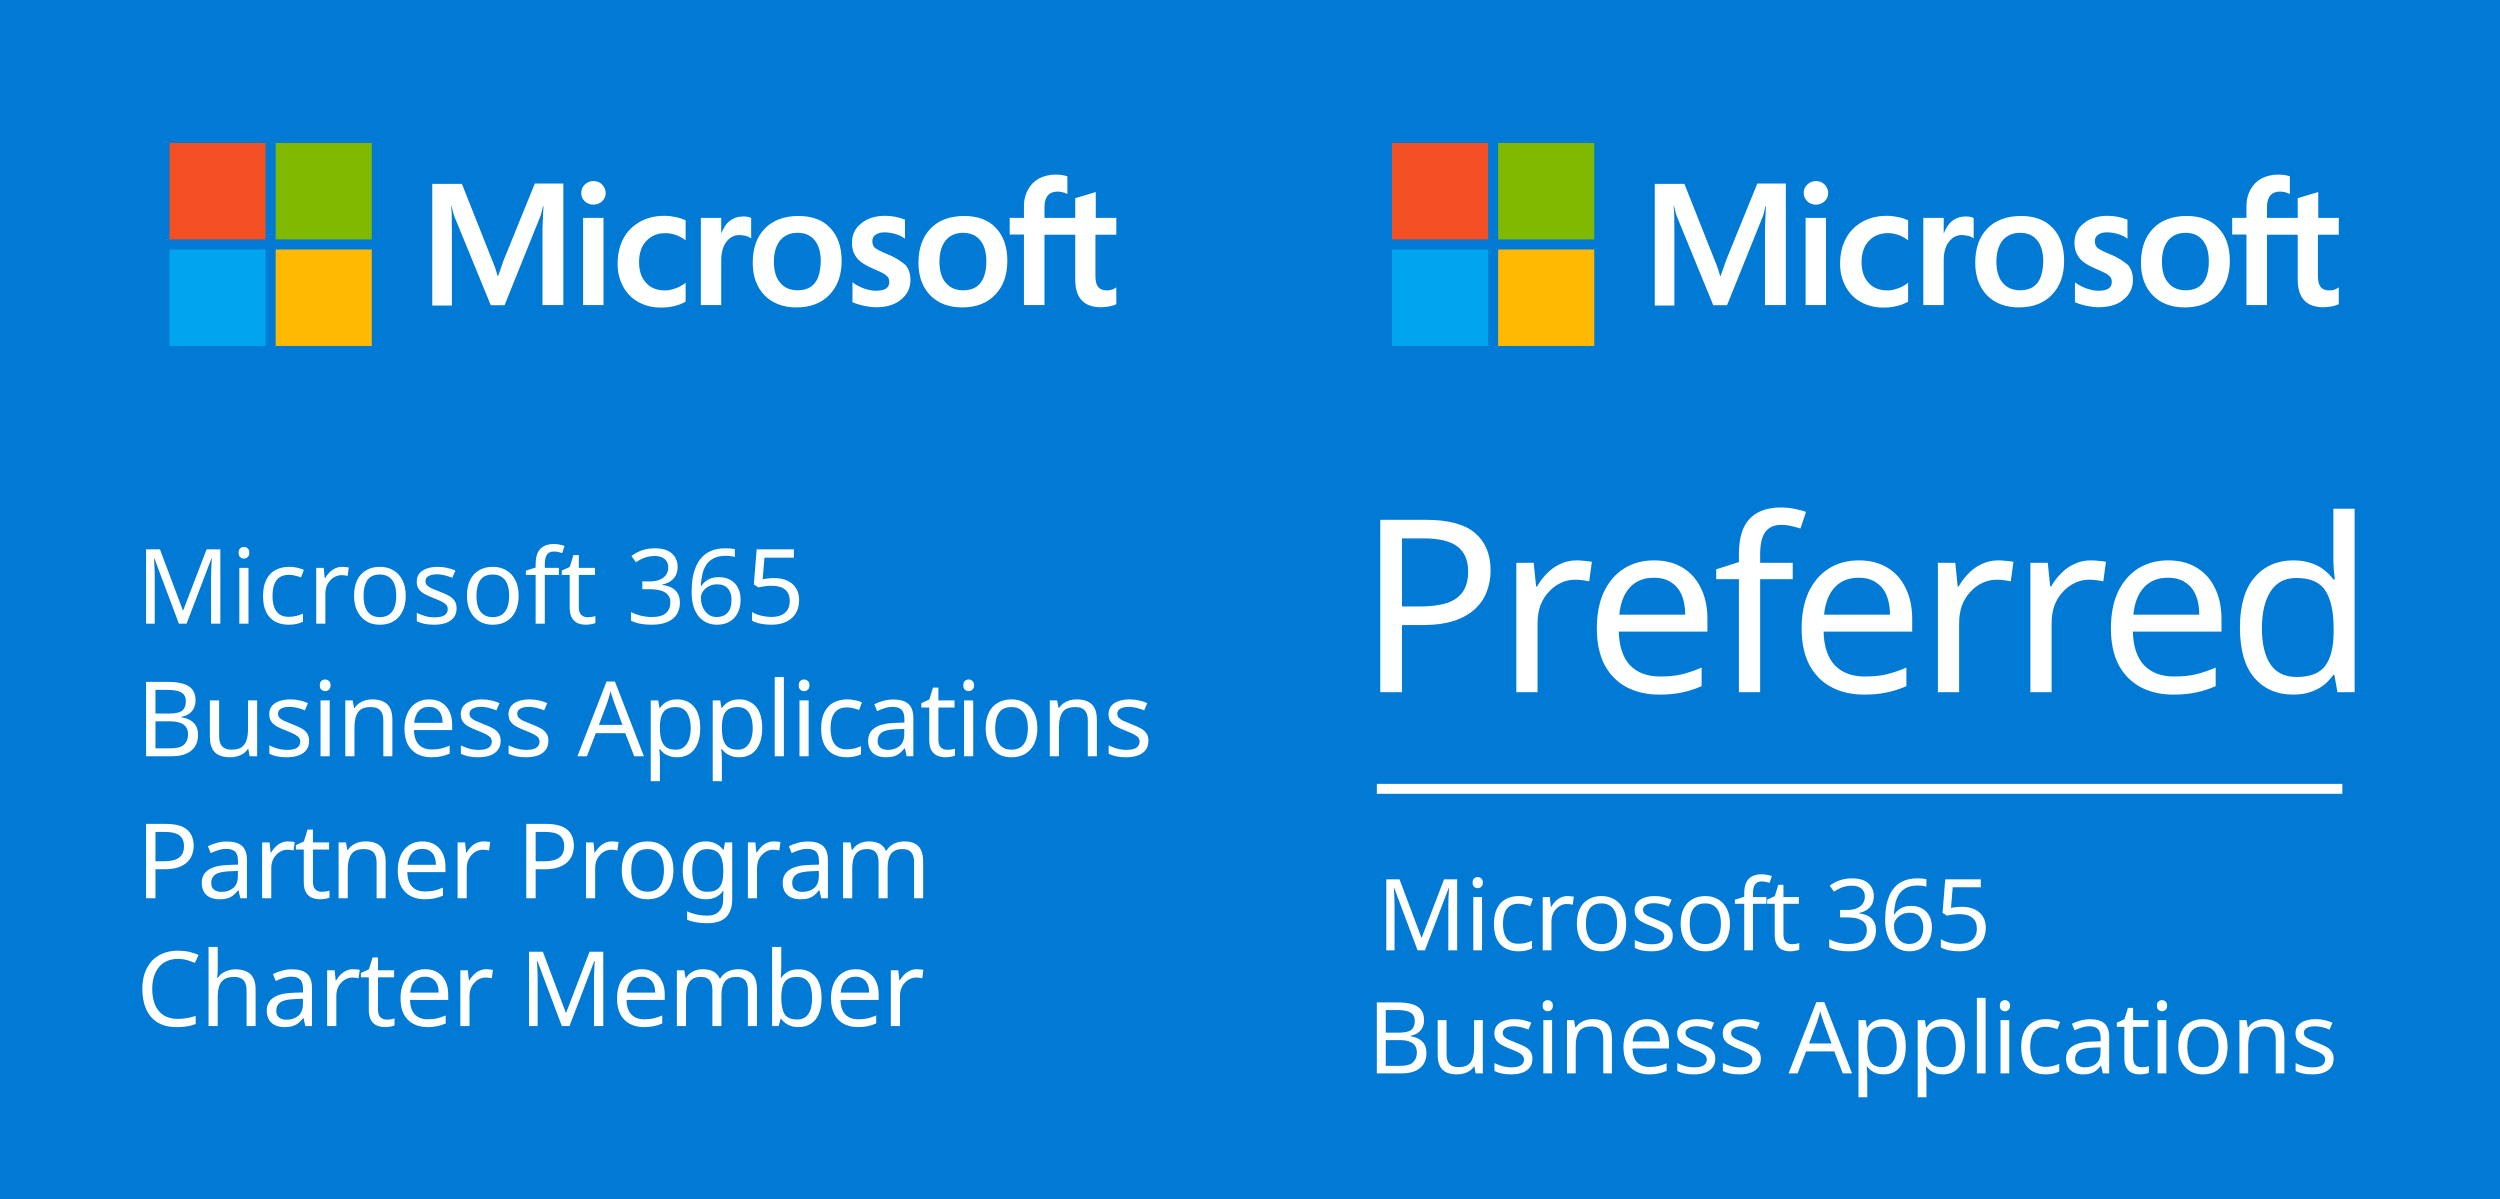 <?xml version="1.0" encoding="UTF-8"?>
<svg xmlns="http://www.w3.org/2000/svg" width="196" height="94" viewBox="0 0 196 94" fill="none">
  <rect width="196" height="94" fill="#007AD4"></rect>
  <path d="M111.791 40.754C113.557 40.754 114.845 41.101 115.652 41.795C116.46 42.489 116.863 43.467 116.863 44.728C116.863 45.284 116.769 45.82 116.58 46.337C116.403 46.842 116.106 47.296 115.69 47.7C115.274 48.104 114.718 48.426 114.024 48.665C113.33 48.892 112.479 49.006 111.469 49.006H109.917V54.268H108.213V40.754H111.791ZM111.639 42.211H109.917V47.549H111.28C112.138 47.549 112.851 47.46 113.419 47.284C113.986 47.094 114.409 46.798 114.687 46.394C114.964 45.99 115.103 45.46 115.103 44.804C115.103 43.933 114.826 43.284 114.27 42.855C113.715 42.425 112.838 42.211 111.639 42.211ZM123.611 43.933C123.8 43.933 124.002 43.946 124.216 43.971C124.444 43.984 124.639 44.009 124.803 44.047L124.595 45.58C124.431 45.542 124.248 45.511 124.046 45.486C123.857 45.46 123.674 45.448 123.497 45.448C123.106 45.448 122.734 45.53 122.38 45.694C122.027 45.858 121.712 46.091 121.434 46.394C121.156 46.684 120.936 47.038 120.772 47.454C120.62 47.87 120.544 48.337 120.544 48.855V54.268H118.879V44.123H120.242L120.431 45.978H120.507C120.721 45.599 120.98 45.258 121.283 44.956C121.585 44.64 121.932 44.394 122.324 44.217C122.715 44.028 123.144 43.933 123.611 43.933ZM129.678 43.933C130.549 43.933 131.293 44.123 131.912 44.501C132.543 44.88 133.022 45.416 133.35 46.11C133.691 46.792 133.861 47.593 133.861 48.514V49.517H126.915C126.94 50.666 127.23 51.542 127.785 52.148C128.353 52.741 129.142 53.038 130.151 53.038C130.795 53.038 131.363 52.981 131.855 52.867C132.36 52.741 132.877 52.565 133.407 52.337V53.795C132.89 54.022 132.378 54.186 131.874 54.287C131.369 54.401 130.77 54.457 130.076 54.457C129.117 54.457 128.265 54.262 127.52 53.871C126.788 53.479 126.214 52.899 125.798 52.129C125.394 51.347 125.192 50.394 125.192 49.271C125.192 48.161 125.375 47.208 125.741 46.413C126.12 45.618 126.643 45.006 127.312 44.577C127.994 44.148 128.782 43.933 129.678 43.933ZM129.659 45.296C128.864 45.296 128.233 45.555 127.766 46.072C127.312 46.577 127.041 47.284 126.952 48.192H132.12C132.12 47.612 132.031 47.107 131.855 46.678C131.678 46.249 131.407 45.915 131.041 45.675C130.688 45.422 130.227 45.296 129.659 45.296ZM140.551 45.41H137.996V54.268H136.33V45.41H134.551V44.634L136.33 44.066V43.479C136.33 42.608 136.457 41.902 136.709 41.359C136.974 40.817 137.352 40.419 137.845 40.167C138.337 39.914 138.93 39.788 139.624 39.788C140.028 39.788 140.394 39.826 140.722 39.902C141.062 39.965 141.353 40.041 141.592 40.129L141.157 41.435C140.955 41.372 140.722 41.309 140.457 41.246C140.192 41.183 139.92 41.151 139.643 41.151C139.088 41.151 138.671 41.34 138.394 41.719C138.129 42.085 137.996 42.665 137.996 43.46V44.123H140.551V45.41ZM145.733 43.933C146.603 43.933 147.348 44.123 147.966 44.501C148.597 44.88 149.077 45.416 149.405 46.11C149.745 46.792 149.916 47.593 149.916 48.514V49.517H142.969C142.995 50.666 143.285 51.542 143.84 52.148C144.408 52.741 145.196 53.038 146.206 53.038C146.85 53.038 147.417 52.981 147.909 52.867C148.414 52.741 148.932 52.565 149.462 52.337V53.795C148.944 54.022 148.433 54.186 147.928 54.287C147.424 54.401 146.824 54.457 146.13 54.457C145.171 54.457 144.32 54.262 143.575 53.871C142.843 53.479 142.269 52.899 141.853 52.129C141.449 51.347 141.247 50.394 141.247 49.271C141.247 48.161 141.43 47.208 141.796 46.413C142.174 45.618 142.698 45.006 143.367 44.577C144.048 44.148 144.837 43.933 145.733 43.933ZM145.714 45.296C144.919 45.296 144.288 45.555 143.821 46.072C143.367 46.577 143.096 47.284 143.007 48.192H148.174C148.174 47.612 148.086 47.107 147.909 46.678C147.733 46.249 147.462 45.915 147.096 45.675C146.742 45.422 146.282 45.296 145.714 45.296ZM156.663 43.933C156.852 43.933 157.054 43.946 157.268 43.971C157.496 43.984 157.691 44.009 157.855 44.047L157.647 45.58C157.483 45.542 157.3 45.511 157.098 45.486C156.909 45.46 156.726 45.448 156.549 45.448C156.158 45.448 155.786 45.53 155.432 45.694C155.079 45.858 154.764 46.091 154.486 46.394C154.208 46.684 153.988 47.038 153.824 47.454C153.672 47.87 153.596 48.337 153.596 48.855V54.268H151.931V44.123H153.294L153.483 45.978H153.559C153.773 45.599 154.032 45.258 154.335 44.956C154.637 44.64 154.984 44.394 155.376 44.217C155.767 44.028 156.196 43.933 156.663 43.933ZM163.914 43.933C164.103 43.933 164.305 43.946 164.519 43.971C164.747 43.984 164.942 44.009 165.106 44.047L164.898 45.58C164.734 45.542 164.551 45.511 164.349 45.486C164.16 45.46 163.977 45.448 163.8 45.448C163.409 45.448 163.037 45.53 162.683 45.694C162.33 45.858 162.015 46.091 161.737 46.394C161.459 46.684 161.239 47.038 161.075 47.454C160.923 47.87 160.847 48.337 160.847 48.855V54.268H159.182V44.123H160.545L160.734 45.978H160.81C161.024 45.599 161.283 45.258 161.586 44.956C161.888 44.64 162.235 44.394 162.627 44.217C163.018 44.028 163.447 43.933 163.914 43.933ZM169.981 43.933C170.852 43.933 171.596 44.123 172.215 44.501C172.846 44.88 173.325 45.416 173.653 46.11C173.994 46.792 174.164 47.593 174.164 48.514V49.517H167.218C167.243 50.666 167.533 51.542 168.088 52.148C168.656 52.741 169.445 53.038 170.454 53.038C171.098 53.038 171.666 52.981 172.158 52.867C172.663 52.741 173.18 52.565 173.71 52.337V53.795C173.193 54.022 172.682 54.186 172.177 54.287C171.672 54.401 171.073 54.457 170.379 54.457C169.42 54.457 168.568 54.262 167.823 53.871C167.092 53.479 166.517 52.899 166.101 52.129C165.697 51.347 165.495 50.394 165.495 49.271C165.495 48.161 165.678 47.208 166.044 46.413C166.423 45.618 166.946 45.006 167.615 44.577C168.297 44.148 169.085 43.933 169.981 43.933ZM169.962 45.296C169.167 45.296 168.536 45.555 168.069 46.072C167.615 46.577 167.344 47.284 167.256 48.192H172.423C172.423 47.612 172.335 47.107 172.158 46.678C171.981 46.249 171.71 45.915 171.344 45.675C170.991 45.422 170.53 45.296 169.962 45.296ZM179.775 54.457C178.514 54.457 177.504 54.022 176.747 53.151C175.99 52.268 175.611 50.956 175.611 49.214C175.611 47.473 175.99 46.161 176.747 45.277C177.517 44.381 178.533 43.933 179.794 43.933C180.324 43.933 180.785 44.003 181.176 44.142C181.567 44.268 181.908 44.444 182.198 44.672C182.488 44.899 182.735 45.151 182.936 45.429H183.05C183.037 45.265 183.012 45.025 182.974 44.709C182.949 44.381 182.936 44.123 182.936 43.933V39.883H184.602V54.268H183.258L183.012 52.905H182.936C182.735 53.196 182.488 53.461 182.198 53.7C181.908 53.927 181.561 54.11 181.157 54.249C180.766 54.388 180.305 54.457 179.775 54.457ZM180.04 53.076C181.113 53.076 181.864 52.785 182.293 52.205C182.735 51.612 182.955 50.722 182.955 49.536V49.233C182.955 47.971 182.747 47.006 182.331 46.337C181.914 45.656 181.145 45.315 180.022 45.315C179.126 45.315 178.451 45.675 177.996 46.394C177.555 47.101 177.334 48.053 177.334 49.252C177.334 50.464 177.555 51.404 177.996 52.072C178.451 52.741 179.132 53.076 180.04 53.076Z" fill="white"></path>
  <path d="M111.14 74.505L109.308 69.626H109.277C109.288 69.73 109.295 69.863 109.301 70.024C109.311 70.185 109.319 70.362 109.324 70.554C109.329 70.741 109.332 70.933 109.332 71.131V74.505H108.685V68.941H109.722L111.436 73.5H111.467L113.213 68.941H114.242V74.505H113.548V71.084C113.548 70.902 113.551 70.723 113.556 70.546C113.561 70.364 113.569 70.195 113.579 70.04C113.59 69.878 113.598 69.743 113.603 69.634H113.572L111.717 74.505H111.14ZM116.192 70.328V74.505H115.506V70.328H116.192ZM115.857 68.761C115.961 68.761 116.052 68.798 116.13 68.87C116.213 68.938 116.255 69.047 116.255 69.198C116.255 69.343 116.213 69.452 116.13 69.525C116.052 69.598 115.961 69.634 115.857 69.634C115.743 69.634 115.647 69.598 115.569 69.525C115.491 69.452 115.452 69.343 115.452 69.198C115.452 69.047 115.491 68.938 115.569 68.87C115.647 68.798 115.743 68.761 115.857 68.761ZM119.035 74.583C118.667 74.583 118.337 74.508 118.046 74.357C117.76 74.207 117.534 73.973 117.368 73.656C117.207 73.339 117.126 72.934 117.126 72.44C117.126 71.926 117.212 71.507 117.383 71.185C117.555 70.863 117.786 70.627 118.077 70.476C118.373 70.325 118.708 70.25 119.082 70.25C119.295 70.25 119.501 70.273 119.698 70.32C119.895 70.362 120.056 70.414 120.181 70.476L119.971 71.045C119.846 70.998 119.701 70.954 119.534 70.912C119.368 70.871 119.212 70.85 119.067 70.85C118.786 70.85 118.555 70.91 118.373 71.029C118.191 71.149 118.056 71.326 117.968 71.559C117.879 71.793 117.835 72.084 117.835 72.432C117.835 72.765 117.879 73.048 117.968 73.282C118.056 73.516 118.189 73.692 118.365 73.812C118.542 73.931 118.763 73.991 119.028 73.991C119.256 73.991 119.456 73.968 119.628 73.921C119.804 73.874 119.966 73.817 120.111 73.749V74.357C119.971 74.43 119.815 74.485 119.643 74.521C119.477 74.562 119.274 74.583 119.035 74.583ZM122.897 70.25C122.975 70.25 123.058 70.255 123.146 70.266C123.24 70.271 123.321 70.281 123.388 70.297L123.302 70.928C123.235 70.912 123.159 70.899 123.076 70.889C122.998 70.879 122.923 70.873 122.85 70.873C122.689 70.873 122.536 70.907 122.39 70.975C122.245 71.042 122.115 71.138 122.001 71.263C121.886 71.383 121.796 71.528 121.728 71.7C121.666 71.871 121.634 72.063 121.634 72.276V74.505H120.949V70.328H121.51L121.588 71.092H121.619C121.707 70.936 121.814 70.796 121.938 70.671C122.063 70.541 122.206 70.44 122.367 70.367C122.528 70.289 122.705 70.25 122.897 70.25ZM127.492 72.409C127.492 72.757 127.445 73.066 127.352 73.336C127.263 73.601 127.133 73.827 126.962 74.014C126.796 74.201 126.59 74.344 126.346 74.443C126.107 74.537 125.84 74.583 125.544 74.583C125.268 74.583 125.014 74.537 124.78 74.443C124.546 74.344 124.343 74.201 124.172 74.014C124 73.827 123.865 73.601 123.767 73.336C123.673 73.066 123.626 72.757 123.626 72.409C123.626 71.946 123.704 71.557 123.86 71.24C124.016 70.918 124.239 70.673 124.53 70.507C124.821 70.336 125.167 70.25 125.567 70.25C125.946 70.25 126.279 70.336 126.564 70.507C126.855 70.673 127.081 70.918 127.243 71.24C127.409 71.557 127.492 71.946 127.492 72.409ZM124.335 72.409C124.335 72.736 124.377 73.022 124.46 73.266C124.548 73.505 124.684 73.69 124.865 73.82C125.047 73.949 125.279 74.014 125.559 74.014C125.84 74.014 126.071 73.949 126.253 73.82C126.435 73.69 126.567 73.505 126.65 73.266C126.739 73.022 126.783 72.736 126.783 72.409C126.783 72.076 126.739 71.793 126.65 71.559C126.562 71.326 126.427 71.146 126.245 71.022C126.068 70.892 125.837 70.827 125.551 70.827C125.125 70.827 124.816 70.967 124.624 71.248C124.432 71.528 124.335 71.915 124.335 72.409ZM131.143 73.352C131.143 73.622 131.076 73.848 130.94 74.03C130.805 74.212 130.613 74.35 130.364 74.443C130.114 74.537 129.818 74.583 129.475 74.583C129.184 74.583 128.932 74.56 128.719 74.513C128.511 74.466 128.327 74.401 128.166 74.318V73.695C128.332 73.778 128.532 73.856 128.766 73.929C129.005 73.996 129.247 74.03 129.491 74.03C129.839 74.03 130.091 73.975 130.247 73.866C130.403 73.752 130.481 73.601 130.481 73.414C130.481 73.31 130.452 73.217 130.395 73.134C130.338 73.05 130.234 72.967 130.083 72.884C129.938 72.801 129.727 72.708 129.452 72.604C129.182 72.5 128.95 72.396 128.758 72.292C128.566 72.188 128.418 72.063 128.314 71.918C128.21 71.772 128.158 71.585 128.158 71.357C128.158 71.003 128.301 70.731 128.587 70.538C128.878 70.346 129.257 70.25 129.725 70.25C129.979 70.25 130.216 70.276 130.434 70.328C130.657 70.375 130.865 70.442 131.057 70.531L130.824 71.076C130.709 71.024 130.587 70.98 130.457 70.944C130.333 70.902 130.205 70.871 130.075 70.85C129.945 70.824 129.813 70.811 129.678 70.811C129.397 70.811 129.182 70.858 129.031 70.951C128.886 71.04 128.813 71.162 128.813 71.318C128.813 71.432 128.847 71.531 128.914 71.614C128.982 71.692 129.093 71.77 129.249 71.848C129.41 71.92 129.623 72.009 129.888 72.113C130.153 72.211 130.379 72.313 130.566 72.417C130.753 72.52 130.896 72.648 130.995 72.799C131.094 72.944 131.143 73.129 131.143 73.352ZM135.629 72.409C135.629 72.757 135.582 73.066 135.488 73.336C135.4 73.601 135.27 73.827 135.099 74.014C134.932 74.201 134.727 74.344 134.483 74.443C134.244 74.537 133.976 74.583 133.68 74.583C133.405 74.583 133.15 74.537 132.916 74.443C132.683 74.344 132.48 74.201 132.308 74.014C132.137 73.827 132.002 73.601 131.903 73.336C131.81 73.066 131.763 72.757 131.763 72.409C131.763 71.946 131.841 71.557 131.997 71.24C132.153 70.918 132.376 70.673 132.667 70.507C132.958 70.336 133.303 70.25 133.704 70.25C134.083 70.25 134.415 70.336 134.701 70.507C134.992 70.673 135.218 70.918 135.379 71.24C135.545 71.557 135.629 71.946 135.629 72.409ZM132.472 72.409C132.472 72.736 132.514 73.022 132.597 73.266C132.685 73.505 132.82 73.69 133.002 73.82C133.184 73.949 133.415 74.014 133.696 74.014C133.976 74.014 134.208 73.949 134.389 73.82C134.571 73.69 134.704 73.505 134.787 73.266C134.875 73.022 134.919 72.736 134.919 72.409C134.919 72.076 134.875 71.793 134.787 71.559C134.699 71.326 134.563 71.146 134.382 71.022C134.205 70.892 133.974 70.827 133.688 70.827C133.262 70.827 132.953 70.967 132.76 71.248C132.568 71.528 132.472 71.915 132.472 72.409ZM138.485 70.858H137.433V74.505H136.747V70.858H136.014V70.538L136.747 70.305V70.063C136.747 69.704 136.799 69.413 136.903 69.19C137.012 68.967 137.168 68.803 137.37 68.699C137.573 68.595 137.817 68.543 138.103 68.543C138.269 68.543 138.42 68.559 138.555 68.59C138.695 68.616 138.815 68.647 138.913 68.683L138.734 69.221C138.651 69.195 138.555 69.169 138.446 69.143C138.337 69.117 138.225 69.104 138.111 69.104C137.882 69.104 137.711 69.182 137.596 69.338C137.487 69.489 137.433 69.728 137.433 70.055V70.328H138.485V70.858ZM140.478 74.022C140.582 74.022 140.688 74.014 140.798 73.999C140.907 73.978 140.995 73.957 141.063 73.936V74.459C140.99 74.495 140.886 74.524 140.751 74.544C140.616 74.57 140.486 74.583 140.361 74.583C140.143 74.583 139.94 74.547 139.753 74.474C139.571 74.396 139.423 74.264 139.309 74.077C139.195 73.89 139.138 73.627 139.138 73.29V70.858H138.545V70.531L139.145 70.258L139.418 69.369H139.823V70.328H141.031V70.858H139.823V73.274C139.823 73.528 139.883 73.718 140.003 73.843C140.127 73.962 140.286 74.022 140.478 74.022ZM146.906 70.242C146.906 70.492 146.859 70.707 146.766 70.889C146.672 71.071 146.537 71.219 146.36 71.333C146.189 71.448 145.986 71.528 145.752 71.575V71.606C146.199 71.658 146.532 71.798 146.75 72.027C146.968 72.256 147.077 72.554 147.077 72.923C147.077 73.245 147.002 73.534 146.851 73.788C146.701 74.038 146.467 74.233 146.15 74.373C145.838 74.513 145.436 74.583 144.942 74.583C144.651 74.583 144.381 74.56 144.131 74.513C143.882 74.472 143.643 74.394 143.414 74.279V73.64C143.648 73.755 143.9 73.846 144.17 73.913C144.441 73.975 144.7 74.007 144.95 74.007C145.449 74.007 145.807 73.91 146.025 73.718C146.249 73.521 146.36 73.251 146.36 72.908C146.36 72.674 146.298 72.487 146.173 72.347C146.054 72.201 145.877 72.094 145.643 72.027C145.41 71.959 145.129 71.926 144.802 71.926H144.264V71.341H144.809C145.116 71.341 145.371 71.297 145.573 71.209C145.781 71.12 145.937 70.998 146.041 70.842C146.15 70.681 146.205 70.497 146.205 70.289C146.205 70.019 146.114 69.811 145.932 69.665C145.75 69.515 145.503 69.439 145.191 69.439C144.994 69.439 144.815 69.46 144.654 69.502C144.492 69.538 144.342 69.593 144.202 69.665C144.066 69.733 143.929 69.814 143.788 69.907L143.446 69.439C143.581 69.335 143.734 69.239 143.905 69.151C144.082 69.063 144.277 68.993 144.49 68.941C144.703 68.889 144.934 68.863 145.184 68.863C145.765 68.863 146.197 68.993 146.477 69.252C146.763 69.512 146.906 69.842 146.906 70.242ZM147.797 72.128C147.797 71.806 147.817 71.489 147.859 71.177C147.906 70.866 147.984 70.572 148.093 70.297C148.202 70.016 148.352 69.769 148.545 69.556C148.737 69.338 148.979 69.169 149.27 69.05C149.566 68.925 149.924 68.863 150.345 68.863C150.454 68.863 150.574 68.868 150.704 68.878C150.839 68.889 150.948 68.907 151.031 68.933V69.517C150.937 69.486 150.831 69.463 150.711 69.447C150.597 69.432 150.48 69.424 150.361 69.424C150.002 69.424 149.703 69.484 149.464 69.603C149.225 69.723 149.036 69.886 148.895 70.094C148.76 70.302 148.662 70.541 148.599 70.811C148.537 71.081 148.498 71.37 148.482 71.676H148.529C148.607 71.552 148.706 71.44 148.825 71.341C148.945 71.242 149.088 71.164 149.254 71.107C149.425 71.05 149.623 71.022 149.846 71.022C150.168 71.022 150.449 71.089 150.688 71.224C150.932 71.354 151.122 71.546 151.257 71.801C151.392 72.05 151.46 72.354 151.46 72.713C151.46 73.097 151.387 73.43 151.241 73.71C151.096 73.991 150.891 74.207 150.626 74.357C150.366 74.508 150.054 74.583 149.69 74.583C149.425 74.583 149.179 74.534 148.95 74.435C148.721 74.337 148.519 74.186 148.342 73.983C148.171 73.781 148.036 73.526 147.937 73.219C147.843 72.908 147.797 72.544 147.797 72.128ZM149.683 74.007C150.01 74.007 150.275 73.903 150.478 73.695C150.68 73.482 150.782 73.154 150.782 72.713C150.782 72.359 150.691 72.079 150.509 71.871C150.332 71.663 150.065 71.559 149.706 71.559C149.462 71.559 149.249 71.611 149.067 71.715C148.885 71.814 148.742 71.941 148.638 72.097C148.54 72.253 148.49 72.414 148.49 72.58C148.49 72.752 148.514 72.921 148.56 73.087C148.612 73.253 148.688 73.406 148.786 73.547C148.89 73.687 149.015 73.799 149.16 73.882C149.311 73.965 149.485 74.007 149.683 74.007ZM153.815 71.092C154.195 71.092 154.525 71.157 154.805 71.287C155.086 71.416 155.301 71.603 155.452 71.848C155.608 72.087 155.686 72.38 155.686 72.728C155.686 73.113 155.603 73.445 155.437 73.726C155.27 74.001 155.031 74.214 154.72 74.365C154.413 74.511 154.041 74.583 153.605 74.583C153.319 74.583 153.049 74.557 152.794 74.505C152.545 74.453 152.335 74.378 152.163 74.279V73.632C152.35 73.747 152.576 73.838 152.841 73.905C153.111 73.968 153.369 73.999 153.613 73.999C153.888 73.999 154.127 73.957 154.33 73.874C154.538 73.786 154.699 73.653 154.813 73.477C154.927 73.295 154.985 73.069 154.985 72.799C154.985 72.435 154.873 72.157 154.649 71.965C154.426 71.767 154.073 71.668 153.589 71.668C153.444 71.668 153.278 71.681 153.091 71.707C152.904 71.733 152.753 71.759 152.639 71.785L152.296 71.567L152.506 68.941H155.296V69.564H153.091L152.958 71.177C153.046 71.162 153.166 71.144 153.317 71.123C153.467 71.102 153.634 71.092 153.815 71.092Z" fill="white"></path>
  <path d="M109.532 78.59C109.995 78.59 110.382 78.634 110.694 78.722C111.011 78.811 111.247 78.956 111.403 79.159C111.564 79.361 111.645 79.632 111.645 79.969C111.645 80.188 111.603 80.382 111.52 80.554C111.442 80.72 111.322 80.86 111.161 80.975C111.006 81.084 110.813 81.159 110.585 81.201V81.24C110.818 81.276 111.029 81.344 111.216 81.442C111.408 81.541 111.559 81.681 111.668 81.863C111.777 82.045 111.832 82.281 111.832 82.572C111.832 82.91 111.754 83.198 111.598 83.438C111.442 83.671 111.219 83.851 110.928 83.975C110.642 84.095 110.299 84.154 109.899 84.154H107.943V78.59H109.532ZM109.673 80.959C110.151 80.959 110.478 80.884 110.655 80.733C110.831 80.577 110.92 80.349 110.92 80.047C110.92 79.741 110.811 79.522 110.592 79.392C110.379 79.257 110.036 79.19 109.564 79.19H108.644V80.959H109.673ZM108.644 81.544V83.562H109.766C110.26 83.562 110.603 83.466 110.795 83.274C110.987 83.082 111.083 82.83 111.083 82.518C111.083 82.32 111.039 82.149 110.951 82.003C110.868 81.858 110.725 81.746 110.522 81.668C110.325 81.585 110.055 81.544 109.712 81.544H108.644ZM116.254 79.977V84.154H115.693L115.591 83.601H115.56C115.472 83.747 115.358 83.866 115.217 83.96C115.077 84.053 114.924 84.121 114.757 84.162C114.591 84.209 114.417 84.233 114.235 84.233C113.903 84.233 113.622 84.18 113.393 84.077C113.17 83.968 113.001 83.801 112.887 83.578C112.773 83.354 112.715 83.066 112.715 82.713V79.977H113.409V82.666C113.409 82.999 113.484 83.248 113.635 83.414C113.786 83.58 114.02 83.663 114.337 83.663C114.648 83.663 114.892 83.606 115.069 83.492C115.251 83.373 115.378 83.201 115.451 82.978C115.529 82.749 115.568 82.474 115.568 82.151V79.977H116.254ZM120.144 83.001C120.144 83.271 120.077 83.497 119.942 83.679C119.806 83.861 119.614 83.999 119.365 84.092C119.115 84.186 118.819 84.233 118.476 84.233C118.185 84.233 117.933 84.209 117.72 84.162C117.512 84.116 117.328 84.051 117.167 83.968V83.344C117.333 83.427 117.533 83.505 117.767 83.578C118.006 83.645 118.248 83.679 118.492 83.679C118.84 83.679 119.092 83.625 119.248 83.515C119.404 83.401 119.482 83.251 119.482 83.063C119.482 82.96 119.453 82.866 119.396 82.783C119.339 82.7 119.235 82.617 119.084 82.533C118.939 82.45 118.728 82.357 118.453 82.253C118.183 82.149 117.952 82.045 117.759 81.941C117.567 81.837 117.419 81.713 117.315 81.567C117.211 81.421 117.159 81.234 117.159 81.006C117.159 80.653 117.302 80.38 117.588 80.188C117.879 79.995 118.258 79.899 118.726 79.899C118.98 79.899 119.217 79.925 119.435 79.977C119.658 80.024 119.866 80.091 120.058 80.18L119.825 80.725C119.71 80.673 119.588 80.629 119.458 80.593C119.334 80.551 119.206 80.52 119.076 80.499C118.947 80.473 118.814 80.46 118.679 80.46C118.398 80.46 118.183 80.507 118.032 80.601C117.887 80.689 117.814 80.811 117.814 80.967C117.814 81.081 117.848 81.18 117.915 81.263C117.983 81.341 118.094 81.419 118.25 81.497C118.411 81.57 118.624 81.658 118.889 81.762C119.154 81.861 119.38 81.962 119.567 82.066C119.755 82.17 119.897 82.297 119.996 82.448C120.095 82.593 120.144 82.778 120.144 83.001ZM121.684 79.977V84.154H120.998V79.977H121.684ZM121.348 78.41C121.452 78.41 121.543 78.447 121.621 78.52C121.704 78.587 121.746 78.696 121.746 78.847C121.746 78.992 121.704 79.102 121.621 79.174C121.543 79.247 121.452 79.283 121.348 79.283C121.234 79.283 121.138 79.247 121.06 79.174C120.982 79.102 120.943 78.992 120.943 78.847C120.943 78.696 120.982 78.587 121.06 78.52C121.138 78.447 121.234 78.41 121.348 78.41ZM124.862 79.899C125.361 79.899 125.738 80.021 125.992 80.265C126.247 80.504 126.374 80.894 126.374 81.434V84.154H125.696V81.481C125.696 81.144 125.621 80.891 125.47 80.725C125.319 80.559 125.083 80.476 124.761 80.476C124.298 80.476 123.979 80.606 123.802 80.865C123.625 81.125 123.537 81.499 123.537 81.988V84.154H122.851V79.977H123.405L123.506 80.546H123.545C123.638 80.4 123.753 80.281 123.888 80.188C124.028 80.089 124.181 80.016 124.348 79.969C124.514 79.922 124.685 79.899 124.862 79.899ZM129.127 79.899C129.485 79.899 129.792 79.977 130.046 80.133C130.306 80.289 130.503 80.51 130.639 80.795C130.779 81.076 130.849 81.406 130.849 81.785V82.198H127.989C127.999 82.671 128.119 83.032 128.347 83.282C128.581 83.526 128.906 83.648 129.321 83.648C129.586 83.648 129.82 83.625 130.023 83.578C130.231 83.526 130.444 83.453 130.662 83.36V83.96C130.449 84.053 130.238 84.121 130.031 84.162C129.823 84.209 129.576 84.233 129.29 84.233C128.895 84.233 128.545 84.152 128.238 83.991C127.937 83.83 127.7 83.591 127.529 83.274C127.363 82.952 127.279 82.559 127.279 82.097C127.279 81.64 127.355 81.247 127.505 80.92C127.661 80.593 127.877 80.341 128.152 80.164C128.433 79.987 128.758 79.899 129.127 79.899ZM129.119 80.46C128.791 80.46 128.532 80.567 128.339 80.78C128.152 80.988 128.041 81.279 128.004 81.653H130.132C130.132 81.414 130.096 81.206 130.023 81.029C129.95 80.853 129.838 80.715 129.688 80.616C129.542 80.512 129.353 80.46 129.119 80.46ZM134.477 83.001C134.477 83.271 134.409 83.497 134.274 83.679C134.139 83.861 133.947 83.999 133.697 84.092C133.448 84.186 133.152 84.233 132.809 84.233C132.518 84.233 132.266 84.209 132.053 84.162C131.845 84.116 131.66 84.051 131.499 83.968V83.344C131.666 83.427 131.866 83.505 132.1 83.578C132.339 83.645 132.58 83.679 132.824 83.679C133.172 83.679 133.424 83.625 133.58 83.515C133.736 83.401 133.814 83.251 133.814 83.063C133.814 82.96 133.786 82.866 133.728 82.783C133.671 82.7 133.567 82.617 133.417 82.533C133.271 82.45 133.061 82.357 132.785 82.253C132.515 82.149 132.284 82.045 132.092 81.941C131.899 81.837 131.751 81.713 131.647 81.567C131.544 81.421 131.492 81.234 131.492 81.006C131.492 80.653 131.634 80.38 131.92 80.188C132.211 79.995 132.591 79.899 133.058 79.899C133.313 79.899 133.549 79.925 133.767 79.977C133.991 80.024 134.199 80.091 134.391 80.18L134.157 80.725C134.043 80.673 133.921 80.629 133.791 80.593C133.666 80.551 133.539 80.52 133.409 80.499C133.279 80.473 133.146 80.46 133.011 80.46C132.731 80.46 132.515 80.507 132.364 80.601C132.219 80.689 132.146 80.811 132.146 80.967C132.146 81.081 132.18 81.18 132.248 81.263C132.315 81.341 132.427 81.419 132.583 81.497C132.744 81.57 132.957 81.658 133.222 81.762C133.487 81.861 133.713 81.962 133.9 82.066C134.087 82.17 134.23 82.297 134.329 82.448C134.427 82.593 134.477 82.778 134.477 83.001ZM138.05 83.001C138.05 83.271 137.983 83.497 137.848 83.679C137.712 83.861 137.52 83.999 137.271 84.092C137.021 84.186 136.725 84.233 136.382 84.233C136.091 84.233 135.839 84.209 135.626 84.162C135.418 84.116 135.234 84.051 135.073 83.968V83.344C135.239 83.427 135.439 83.505 135.673 83.578C135.912 83.645 136.154 83.679 136.398 83.679C136.746 83.679 136.998 83.625 137.154 83.515C137.31 83.401 137.388 83.251 137.388 83.063C137.388 82.96 137.359 82.866 137.302 82.783C137.245 82.7 137.141 82.617 136.99 82.533C136.845 82.45 136.634 82.357 136.359 82.253C136.089 82.149 135.858 82.045 135.665 81.941C135.473 81.837 135.325 81.713 135.221 81.567C135.117 81.421 135.065 81.234 135.065 81.006C135.065 80.653 135.208 80.38 135.494 80.188C135.785 79.995 136.164 79.899 136.632 79.899C136.886 79.899 137.123 79.925 137.341 79.977C137.564 80.024 137.772 80.091 137.964 80.18L137.731 80.725C137.616 80.673 137.494 80.629 137.364 80.593C137.24 80.551 137.112 80.52 136.982 80.499C136.853 80.473 136.72 80.46 136.585 80.46C136.304 80.46 136.089 80.507 135.938 80.601C135.793 80.689 135.72 80.811 135.72 80.967C135.72 81.081 135.754 81.18 135.821 81.263C135.889 81.341 136 81.419 136.156 81.497C136.317 81.57 136.53 81.658 136.795 81.762C137.06 81.861 137.286 81.962 137.473 82.066C137.661 82.17 137.803 82.297 137.902 82.448C138.001 82.593 138.05 82.778 138.05 83.001ZM144.472 84.154L143.802 82.432H141.596L140.933 84.154H140.224L142.399 78.566H143.03L145.197 84.154H144.472ZM142.968 80.125C142.952 80.084 142.926 80.008 142.89 79.899C142.853 79.79 142.817 79.678 142.781 79.564C142.749 79.445 142.723 79.353 142.703 79.291C142.677 79.395 142.648 79.502 142.617 79.611C142.591 79.715 142.562 79.811 142.531 79.899C142.505 79.987 142.482 80.063 142.461 80.125L141.83 81.809H143.591L142.968 80.125ZM147.696 79.899C148.21 79.899 148.623 80.078 148.935 80.437C149.252 80.795 149.411 81.336 149.411 82.058C149.411 82.531 149.338 82.931 149.192 83.258C149.052 83.58 148.852 83.825 148.592 83.991C148.338 84.152 148.036 84.233 147.688 84.233C147.475 84.233 147.285 84.204 147.119 84.147C146.953 84.09 146.81 84.017 146.69 83.928C146.576 83.835 146.477 83.734 146.394 83.625H146.348C146.358 83.713 146.368 83.825 146.379 83.96C146.389 84.095 146.394 84.212 146.394 84.31V86.025H145.708V79.977H146.27L146.363 80.546H146.394C146.477 80.427 146.576 80.317 146.69 80.219C146.81 80.12 146.95 80.042 147.111 79.985C147.278 79.928 147.472 79.899 147.696 79.899ZM147.571 80.476C147.291 80.476 147.065 80.53 146.893 80.639C146.722 80.743 146.597 80.902 146.519 81.115C146.441 81.328 146.399 81.598 146.394 81.925V82.058C146.394 82.401 146.431 82.692 146.503 82.931C146.576 83.17 146.698 83.352 146.87 83.477C147.046 83.601 147.285 83.663 147.587 83.663C147.841 83.663 148.049 83.593 148.21 83.453C148.377 83.313 148.499 83.123 148.577 82.884C148.66 82.64 148.701 82.362 148.701 82.05C148.701 81.572 148.608 81.19 148.421 80.904C148.239 80.619 147.956 80.476 147.571 80.476ZM152.335 79.899C152.849 79.899 153.262 80.078 153.574 80.437C153.891 80.795 154.05 81.336 154.05 82.058C154.05 82.531 153.977 82.931 153.831 83.258C153.691 83.58 153.491 83.825 153.231 83.991C152.977 84.152 152.675 84.233 152.327 84.233C152.114 84.233 151.925 84.204 151.758 84.147C151.592 84.09 151.449 84.017 151.33 83.928C151.215 83.835 151.117 83.734 151.033 83.625H150.987C150.997 83.713 151.007 83.825 151.018 83.96C151.028 84.095 151.033 84.212 151.033 84.31V86.025H150.348V79.977H150.909L151.002 80.546H151.033C151.117 80.427 151.215 80.317 151.33 80.219C151.449 80.12 151.589 80.042 151.75 79.985C151.917 79.928 152.112 79.899 152.335 79.899ZM152.21 80.476C151.93 80.476 151.704 80.53 151.532 80.639C151.361 80.743 151.236 80.902 151.158 81.115C151.08 81.328 151.039 81.598 151.033 81.925V82.058C151.033 82.401 151.07 82.692 151.143 82.931C151.215 83.17 151.337 83.352 151.509 83.477C151.686 83.601 151.925 83.663 152.226 83.663C152.481 83.663 152.688 83.593 152.849 83.453C153.016 83.313 153.138 83.123 153.216 82.884C153.299 82.64 153.34 82.362 153.34 82.05C153.34 81.572 153.247 81.19 153.06 80.904C152.878 80.619 152.595 80.476 152.21 80.476ZM155.673 84.154H154.987V78.231H155.673V84.154ZM157.526 79.977V84.154H156.84V79.977H157.526ZM157.191 78.41C157.295 78.41 157.386 78.447 157.464 78.52C157.547 78.587 157.588 78.696 157.588 78.847C157.588 78.992 157.547 79.102 157.464 79.174C157.386 79.247 157.295 79.283 157.191 79.283C157.077 79.283 156.981 79.247 156.903 79.174C156.825 79.102 156.786 78.992 156.786 78.847C156.786 78.696 156.825 78.587 156.903 78.52C156.981 78.447 157.077 78.41 157.191 78.41ZM160.369 84.233C160 84.233 159.671 84.157 159.38 84.007C159.094 83.856 158.868 83.622 158.701 83.305C158.54 82.988 158.46 82.583 158.46 82.089C158.46 81.575 158.546 81.156 158.717 80.834C158.889 80.512 159.12 80.276 159.411 80.125C159.707 79.974 160.042 79.899 160.416 79.899C160.629 79.899 160.834 79.922 161.032 79.969C161.229 80.011 161.39 80.063 161.515 80.125L161.305 80.694C161.18 80.647 161.034 80.603 160.868 80.562C160.702 80.52 160.546 80.499 160.401 80.499C160.12 80.499 159.889 80.559 159.707 80.678C159.525 80.798 159.39 80.975 159.302 81.209C159.213 81.442 159.169 81.733 159.169 82.081C159.169 82.414 159.213 82.697 159.302 82.931C159.39 83.165 159.522 83.341 159.699 83.461C159.876 83.58 160.097 83.64 160.362 83.64C160.59 83.64 160.79 83.617 160.962 83.57C161.138 83.523 161.299 83.466 161.445 83.398V84.007C161.305 84.079 161.149 84.134 160.977 84.17C160.811 84.212 160.608 84.233 160.369 84.233ZM163.865 79.907C164.374 79.907 164.751 80.019 164.995 80.242C165.239 80.466 165.361 80.821 165.361 81.31V84.154H164.862L164.73 83.562H164.699C164.579 83.713 164.454 83.84 164.325 83.944C164.2 84.043 164.054 84.116 163.888 84.162C163.727 84.209 163.53 84.233 163.296 84.233C163.046 84.233 162.82 84.188 162.618 84.1C162.42 84.012 162.264 83.877 162.15 83.695C162.036 83.508 161.979 83.274 161.979 82.993C161.979 82.578 162.142 82.258 162.47 82.035C162.797 81.806 163.301 81.681 163.982 81.66L164.691 81.637V81.388C164.691 81.04 164.615 80.798 164.465 80.663C164.314 80.528 164.101 80.46 163.826 80.46C163.607 80.46 163.4 80.494 163.202 80.562C163.005 80.624 162.82 80.697 162.649 80.78L162.438 80.265C162.62 80.167 162.836 80.084 163.085 80.016C163.335 79.943 163.594 79.907 163.865 79.907ZM164.067 82.136C163.548 82.157 163.187 82.24 162.984 82.385C162.787 82.531 162.688 82.736 162.688 83.001C162.688 83.235 162.758 83.406 162.898 83.515C163.044 83.625 163.228 83.679 163.452 83.679C163.805 83.679 164.098 83.583 164.332 83.391C164.566 83.193 164.683 82.892 164.683 82.487V82.113L164.067 82.136ZM167.891 83.671C167.994 83.671 168.101 83.663 168.21 83.648C168.319 83.627 168.408 83.606 168.475 83.586V84.108C168.402 84.144 168.298 84.173 168.163 84.194C168.028 84.219 167.898 84.233 167.774 84.233C167.555 84.233 167.353 84.196 167.166 84.123C166.984 84.045 166.836 83.913 166.721 83.726C166.607 83.539 166.55 83.276 166.55 82.939V80.507H165.958V80.18L166.558 79.907L166.831 79.018H167.236V79.977H168.444V80.507H167.236V82.923C167.236 83.178 167.296 83.367 167.415 83.492C167.54 83.612 167.698 83.671 167.891 83.671ZM169.842 79.977V84.154H169.156V79.977H169.842ZM169.506 78.41C169.61 78.41 169.701 78.447 169.779 78.52C169.862 78.587 169.904 78.696 169.904 78.847C169.904 78.992 169.862 79.102 169.779 79.174C169.701 79.247 169.61 79.283 169.506 79.283C169.392 79.283 169.296 79.247 169.218 79.174C169.14 79.102 169.101 78.992 169.101 78.847C169.101 78.696 169.14 78.587 169.218 78.52C169.296 78.447 169.392 78.41 169.506 78.41ZM174.641 82.058C174.641 82.406 174.594 82.715 174.501 82.986C174.412 83.251 174.283 83.477 174.111 83.663C173.945 83.851 173.74 83.993 173.495 84.092C173.256 84.186 172.989 84.233 172.693 84.233C172.417 84.233 172.163 84.186 171.929 84.092C171.695 83.993 171.492 83.851 171.321 83.663C171.149 83.477 171.014 83.251 170.916 82.986C170.822 82.715 170.775 82.406 170.775 82.058C170.775 81.596 170.853 81.206 171.009 80.889C171.165 80.567 171.388 80.323 171.679 80.156C171.97 79.985 172.316 79.899 172.716 79.899C173.095 79.899 173.428 79.985 173.714 80.156C174.005 80.323 174.231 80.567 174.392 80.889C174.558 81.206 174.641 81.596 174.641 82.058ZM171.485 82.058C171.485 82.385 171.526 82.671 171.609 82.915C171.698 83.154 171.833 83.339 172.015 83.469C172.196 83.599 172.428 83.663 172.708 83.663C172.989 83.663 173.22 83.599 173.402 83.469C173.584 83.339 173.716 83.154 173.799 82.915C173.888 82.671 173.932 82.385 173.932 82.058C173.932 81.725 173.888 81.442 173.799 81.209C173.711 80.975 173.576 80.795 173.394 80.671C173.217 80.541 172.986 80.476 172.7 80.476C172.274 80.476 171.965 80.616 171.773 80.897C171.581 81.177 171.485 81.564 171.485 82.058ZM177.583 79.899C178.082 79.899 178.459 80.021 178.713 80.265C178.968 80.504 179.095 80.894 179.095 81.434V84.154H178.417V81.481C178.417 81.144 178.342 80.891 178.191 80.725C178.04 80.559 177.804 80.476 177.482 80.476C177.019 80.476 176.7 80.606 176.523 80.865C176.346 81.125 176.258 81.499 176.258 81.988V84.154H175.572V79.977H176.126L176.227 80.546H176.266C176.359 80.4 176.474 80.281 176.609 80.188C176.749 80.089 176.902 80.016 177.069 79.969C177.235 79.922 177.406 79.899 177.583 79.899ZM182.954 83.001C182.954 83.271 182.887 83.497 182.752 83.679C182.617 83.861 182.424 83.999 182.175 84.092C181.925 84.186 181.629 84.233 181.286 84.233C180.995 84.233 180.743 84.209 180.53 84.162C180.323 84.116 180.138 84.051 179.977 83.968V83.344C180.143 83.427 180.343 83.505 180.577 83.578C180.816 83.645 181.058 83.679 181.302 83.679C181.65 83.679 181.902 83.625 182.058 83.515C182.214 83.401 182.292 83.251 182.292 83.063C182.292 82.96 182.263 82.866 182.206 82.783C182.149 82.7 182.045 82.617 181.894 82.533C181.749 82.45 181.538 82.357 181.263 82.253C180.993 82.149 180.762 82.045 180.569 81.941C180.377 81.837 180.229 81.713 180.125 81.567C180.021 81.421 179.969 81.234 179.969 81.006C179.969 80.653 180.112 80.38 180.398 80.188C180.689 79.995 181.068 79.899 181.536 79.899C181.79 79.899 182.027 79.925 182.245 79.977C182.468 80.024 182.676 80.091 182.869 80.18L182.635 80.725C182.52 80.673 182.398 80.629 182.268 80.593C182.144 80.551 182.016 80.52 181.886 80.499C181.757 80.473 181.624 80.46 181.489 80.46C181.208 80.46 180.993 80.507 180.842 80.601C180.697 80.689 180.624 80.811 180.624 80.967C180.624 81.081 180.658 81.18 180.725 81.263C180.793 81.341 180.904 81.419 181.06 81.497C181.221 81.57 181.434 81.658 181.699 81.762C181.964 81.861 182.19 81.962 182.378 82.066C182.565 82.17 182.707 82.297 182.806 82.448C182.905 82.593 182.954 82.778 182.954 83.001Z" fill="white"></path>
  <path d="M13.119 53.459C13.603 53.459 14.009 53.505 14.335 53.598C14.667 53.69 14.915 53.843 15.078 54.055C15.247 54.267 15.332 54.55 15.332 54.904C15.332 55.133 15.288 55.337 15.201 55.517C15.119 55.691 14.994 55.838 14.825 55.958C14.662 56.072 14.461 56.151 14.221 56.194V56.235C14.466 56.273 14.687 56.344 14.882 56.447C15.084 56.551 15.242 56.698 15.356 56.888C15.47 57.079 15.527 57.327 15.527 57.631C15.527 57.985 15.446 58.287 15.283 58.538C15.119 58.783 14.885 58.97 14.58 59.101C14.281 59.226 13.922 59.289 13.502 59.289H11.453V53.459H13.119ZM13.266 55.941C13.767 55.941 14.11 55.862 14.294 55.704C14.48 55.541 14.572 55.302 14.572 54.986C14.572 54.665 14.458 54.436 14.229 54.3C14.006 54.158 13.647 54.088 13.151 54.088H12.188V55.941H13.266ZM12.188 56.554V58.668H13.364C13.881 58.668 14.24 58.568 14.441 58.366C14.643 58.165 14.744 57.901 14.744 57.574C14.744 57.367 14.697 57.188 14.605 57.035C14.518 56.883 14.368 56.766 14.156 56.684C13.949 56.597 13.666 56.554 13.307 56.554H12.188ZM20.16 54.912V59.289H19.572L19.466 58.709H19.433C19.341 58.861 19.221 58.987 19.074 59.085C18.927 59.183 18.767 59.253 18.593 59.297C18.418 59.346 18.236 59.37 18.046 59.37C17.697 59.37 17.403 59.316 17.164 59.207C16.93 59.093 16.753 58.919 16.633 58.685C16.513 58.45 16.453 58.148 16.453 57.778V54.912H17.18V57.729C17.18 58.078 17.259 58.339 17.417 58.513C17.575 58.687 17.82 58.774 18.152 58.774C18.478 58.774 18.734 58.715 18.919 58.595C19.11 58.47 19.243 58.29 19.319 58.056C19.401 57.816 19.442 57.528 19.442 57.19V54.912H20.16ZM24.236 58.08C24.236 58.364 24.165 58.6 24.023 58.791C23.882 58.981 23.681 59.126 23.419 59.224C23.158 59.322 22.848 59.37 22.488 59.37C22.184 59.37 21.92 59.346 21.697 59.297C21.479 59.248 21.286 59.18 21.117 59.093V58.44C21.291 58.527 21.501 58.608 21.745 58.685C21.996 58.755 22.249 58.791 22.505 58.791C22.87 58.791 23.134 58.734 23.297 58.619C23.46 58.499 23.542 58.342 23.542 58.146C23.542 58.037 23.512 57.939 23.452 57.852C23.392 57.765 23.283 57.678 23.125 57.59C22.973 57.503 22.753 57.405 22.464 57.297C22.181 57.188 21.939 57.079 21.737 56.97C21.536 56.861 21.381 56.73 21.272 56.578C21.163 56.426 21.109 56.23 21.109 55.99C21.109 55.62 21.258 55.334 21.558 55.133C21.863 54.931 22.26 54.831 22.75 54.831C23.017 54.831 23.264 54.858 23.493 54.912C23.727 54.961 23.945 55.032 24.146 55.125L23.901 55.696C23.781 55.642 23.653 55.596 23.517 55.557C23.387 55.514 23.253 55.481 23.117 55.459C22.981 55.432 22.842 55.419 22.701 55.419C22.407 55.419 22.181 55.468 22.023 55.566C21.871 55.658 21.794 55.786 21.794 55.949C21.794 56.069 21.83 56.172 21.901 56.26C21.971 56.341 22.088 56.423 22.252 56.505C22.421 56.581 22.644 56.673 22.921 56.782C23.199 56.886 23.436 56.992 23.632 57.101C23.828 57.209 23.977 57.343 24.081 57.501C24.184 57.653 24.236 57.846 24.236 58.08ZM25.849 54.912V59.289H25.13V54.912H25.849ZM25.497 53.271C25.606 53.271 25.702 53.309 25.783 53.386C25.87 53.456 25.914 53.571 25.914 53.728C25.914 53.881 25.87 53.995 25.783 54.071C25.702 54.148 25.606 54.186 25.497 54.186C25.378 54.186 25.277 54.148 25.195 54.071C25.114 53.995 25.073 53.881 25.073 53.728C25.073 53.571 25.114 53.456 25.195 53.386C25.277 53.309 25.378 53.271 25.497 53.271ZM29.178 54.831C29.701 54.831 30.096 54.959 30.362 55.215C30.629 55.465 30.762 55.873 30.762 56.439V59.289H30.052V56.488C30.052 56.134 29.973 55.87 29.815 55.696C29.657 55.522 29.41 55.435 29.072 55.435C28.588 55.435 28.253 55.571 28.068 55.843C27.883 56.115 27.79 56.507 27.79 57.019V59.289H27.072V54.912H27.651L27.758 55.508H27.798C27.896 55.356 28.016 55.231 28.158 55.133C28.305 55.029 28.465 54.953 28.639 54.904C28.814 54.855 28.993 54.831 29.178 54.831ZM33.646 54.831C34.022 54.831 34.343 54.912 34.609 55.076C34.882 55.239 35.088 55.47 35.23 55.77C35.377 56.064 35.45 56.409 35.45 56.807V57.239H32.454C32.465 57.735 32.59 58.113 32.829 58.374C33.074 58.63 33.415 58.758 33.85 58.758C34.128 58.758 34.373 58.734 34.585 58.685C34.803 58.63 35.026 58.554 35.254 58.456V59.085C35.031 59.183 34.811 59.253 34.593 59.297C34.375 59.346 34.117 59.37 33.817 59.37C33.404 59.37 33.036 59.286 32.715 59.117C32.399 58.949 32.152 58.698 31.972 58.366C31.798 58.029 31.711 57.618 31.711 57.133C31.711 56.654 31.79 56.243 31.948 55.9C32.111 55.557 32.337 55.293 32.625 55.108C32.919 54.923 33.259 54.831 33.646 54.831ZM33.638 55.419C33.295 55.419 33.023 55.53 32.821 55.753C32.625 55.971 32.508 56.276 32.47 56.668H34.699C34.699 56.417 34.661 56.2 34.585 56.015C34.509 55.83 34.392 55.685 34.234 55.582C34.081 55.473 33.883 55.419 33.638 55.419ZM39.251 58.08C39.251 58.364 39.18 58.6 39.038 58.791C38.897 58.981 38.696 59.126 38.434 59.224C38.173 59.322 37.863 59.37 37.504 59.37C37.199 59.37 36.935 59.346 36.712 59.297C36.494 59.248 36.3 59.18 36.132 59.093V58.44C36.306 58.527 36.516 58.608 36.76 58.685C37.011 58.755 37.264 58.791 37.52 58.791C37.885 58.791 38.148 58.734 38.312 58.619C38.475 58.499 38.557 58.342 38.557 58.146C38.557 58.037 38.527 57.939 38.467 57.852C38.407 57.765 38.298 57.678 38.14 57.59C37.988 57.503 37.767 57.405 37.479 57.297C37.196 57.188 36.954 57.079 36.752 56.97C36.551 56.861 36.396 56.73 36.287 56.578C36.178 56.426 36.124 56.23 36.124 55.99C36.124 55.62 36.273 55.334 36.573 55.133C36.877 54.931 37.275 54.831 37.765 54.831C38.032 54.831 38.279 54.858 38.508 54.912C38.742 54.961 38.959 55.032 39.161 55.125L38.916 55.696C38.796 55.642 38.668 55.596 38.532 55.557C38.402 55.514 38.268 55.481 38.132 55.459C37.996 55.432 37.857 55.419 37.716 55.419C37.422 55.419 37.196 55.468 37.038 55.566C36.886 55.658 36.809 55.786 36.809 55.949C36.809 56.069 36.845 56.172 36.916 56.26C36.986 56.341 37.103 56.423 37.267 56.505C37.435 56.581 37.659 56.673 37.936 56.782C38.214 56.886 38.451 56.992 38.647 57.101C38.843 57.209 38.992 57.343 39.096 57.501C39.199 57.653 39.251 57.846 39.251 58.08ZM42.995 58.08C42.995 58.364 42.924 58.6 42.782 58.791C42.641 58.981 42.439 59.126 42.178 59.224C41.917 59.322 41.606 59.37 41.247 59.37C40.942 59.37 40.678 59.346 40.455 59.297C40.237 59.248 40.044 59.18 39.876 59.093V58.44C40.05 58.527 40.259 58.608 40.504 58.685C40.755 58.755 41.008 58.791 41.264 58.791C41.628 58.791 41.892 58.734 42.056 58.619C42.219 58.499 42.3 58.342 42.3 58.146C42.3 58.037 42.271 57.939 42.211 57.852C42.151 57.765 42.042 57.678 41.884 57.59C41.732 57.503 41.511 57.405 41.223 57.297C40.94 57.188 40.697 57.079 40.496 56.97C40.295 56.861 40.139 56.73 40.031 56.578C39.922 56.426 39.867 56.23 39.867 55.99C39.867 55.62 40.017 55.334 40.316 55.133C40.621 54.931 41.019 54.831 41.508 54.831C41.775 54.831 42.023 54.858 42.252 54.912C42.486 54.961 42.703 55.032 42.905 55.125L42.66 55.696C42.54 55.642 42.412 55.596 42.276 55.557C42.145 55.514 42.012 55.481 41.876 55.459C41.74 55.432 41.601 55.419 41.459 55.419C41.166 55.419 40.94 55.468 40.782 55.566C40.629 55.658 40.553 55.786 40.553 55.949C40.553 56.069 40.589 56.172 40.659 56.26C40.73 56.341 40.847 56.423 41.01 56.505C41.179 56.581 41.402 56.673 41.68 56.782C41.958 56.886 42.194 56.992 42.39 57.101C42.586 57.209 42.736 57.343 42.839 57.501C42.943 57.653 42.995 57.846 42.995 58.08ZM49.722 59.289L49.02 57.484H46.709L46.015 59.289H45.272L47.55 53.434H48.211L50.481 59.289H49.722ZM48.146 55.068C48.13 55.024 48.102 54.945 48.064 54.831C48.026 54.716 47.988 54.599 47.95 54.48C47.917 54.355 47.89 54.259 47.868 54.194C47.841 54.303 47.811 54.414 47.779 54.529C47.751 54.638 47.721 54.738 47.689 54.831C47.662 54.923 47.637 55.002 47.615 55.068L46.954 56.831H48.799L48.146 55.068ZM53.099 54.831C53.638 54.831 54.071 55.019 54.398 55.394C54.73 55.77 54.896 56.336 54.896 57.092C54.896 57.588 54.82 58.007 54.667 58.35C54.52 58.687 54.311 58.943 54.038 59.117C53.772 59.286 53.456 59.37 53.091 59.37C52.868 59.37 52.669 59.34 52.495 59.281C52.321 59.221 52.171 59.145 52.046 59.052C51.926 58.954 51.823 58.848 51.736 58.734H51.687C51.698 58.826 51.709 58.943 51.72 59.085C51.73 59.226 51.736 59.349 51.736 59.452V61.248H51.017V54.912H51.605L51.703 55.508H51.736C51.823 55.383 51.926 55.269 52.046 55.166C52.171 55.062 52.318 54.98 52.487 54.921C52.661 54.861 52.865 54.831 53.099 54.831ZM52.969 55.435C52.675 55.435 52.438 55.492 52.258 55.606C52.079 55.715 51.948 55.881 51.867 56.105C51.785 56.328 51.741 56.611 51.736 56.954V57.092C51.736 57.452 51.774 57.757 51.85 58.007C51.926 58.257 52.054 58.448 52.234 58.578C52.419 58.709 52.669 58.774 52.985 58.774C53.252 58.774 53.47 58.701 53.638 58.554C53.813 58.407 53.941 58.208 54.022 57.958C54.109 57.702 54.153 57.411 54.153 57.084C54.153 56.584 54.055 56.183 53.859 55.884C53.668 55.585 53.372 55.435 52.969 55.435ZM57.96 54.831C58.498 54.831 58.931 55.019 59.258 55.394C59.59 55.77 59.756 56.336 59.756 57.092C59.756 57.588 59.68 58.007 59.527 58.35C59.38 58.687 59.171 58.943 58.898 59.117C58.632 59.286 58.316 59.37 57.951 59.37C57.728 59.37 57.53 59.34 57.355 59.281C57.181 59.221 57.032 59.145 56.906 59.052C56.786 58.954 56.683 58.848 56.596 58.734H56.547C56.558 58.826 56.569 58.943 56.58 59.085C56.591 59.226 56.596 59.349 56.596 59.452V61.248H55.877V54.912H56.465L56.563 55.508H56.596C56.683 55.383 56.786 55.269 56.906 55.166C57.032 55.062 57.178 54.98 57.347 54.921C57.521 54.861 57.725 54.831 57.96 54.831ZM57.829 55.435C57.535 55.435 57.298 55.492 57.119 55.606C56.939 55.715 56.808 55.881 56.727 56.105C56.645 56.328 56.602 56.611 56.596 56.954V57.092C56.596 57.452 56.634 57.757 56.71 58.007C56.786 58.257 56.914 58.448 57.094 58.578C57.279 58.709 57.53 58.774 57.845 58.774C58.112 58.774 58.33 58.701 58.498 58.554C58.673 58.407 58.801 58.208 58.882 57.958C58.969 57.702 59.013 57.411 59.013 57.084C59.013 56.584 58.915 56.183 58.719 55.884C58.528 55.585 58.232 55.435 57.829 55.435ZM61.456 59.289H60.738V53.083H61.456V59.289ZM63.398 54.912V59.289H62.679V54.912H63.398ZM63.047 53.271C63.156 53.271 63.251 53.309 63.333 53.386C63.42 53.456 63.463 53.571 63.463 53.728C63.463 53.881 63.42 53.995 63.333 54.071C63.251 54.148 63.156 54.186 63.047 54.186C62.927 54.186 62.826 54.148 62.745 54.071C62.663 53.995 62.622 53.881 62.622 53.728C62.622 53.571 62.663 53.456 62.745 53.386C62.826 53.309 62.927 53.271 63.047 53.271ZM66.376 59.37C65.99 59.37 65.644 59.291 65.34 59.134C65.04 58.976 64.803 58.731 64.629 58.399C64.46 58.067 64.376 57.642 64.376 57.125C64.376 56.586 64.466 56.148 64.645 55.81C64.825 55.473 65.067 55.225 65.372 55.068C65.683 54.91 66.034 54.831 66.425 54.831C66.649 54.831 66.864 54.855 67.07 54.904C67.277 54.948 67.446 55.002 67.577 55.068L67.356 55.664C67.226 55.615 67.073 55.568 66.899 55.525C66.725 55.481 66.562 55.459 66.409 55.459C66.115 55.459 65.873 55.522 65.683 55.647C65.492 55.772 65.35 55.958 65.258 56.203C65.165 56.447 65.119 56.752 65.119 57.117C65.119 57.465 65.165 57.762 65.258 58.007C65.35 58.252 65.489 58.437 65.674 58.562C65.859 58.687 66.091 58.75 66.368 58.75C66.608 58.75 66.817 58.725 66.997 58.676C67.182 58.627 67.351 58.568 67.503 58.497V59.134C67.356 59.21 67.193 59.267 67.013 59.305C66.839 59.349 66.627 59.37 66.376 59.37ZM70.038 54.839C70.572 54.839 70.966 54.956 71.222 55.19C71.478 55.424 71.606 55.797 71.606 56.309V59.289H71.083L70.945 58.668H70.912C70.787 58.826 70.656 58.959 70.52 59.068C70.389 59.172 70.237 59.248 70.063 59.297C69.894 59.346 69.687 59.37 69.442 59.37C69.181 59.37 68.944 59.324 68.732 59.232C68.525 59.139 68.362 58.998 68.242 58.807C68.122 58.611 68.062 58.366 68.062 58.072C68.062 57.637 68.234 57.302 68.577 57.068C68.92 56.828 69.448 56.698 70.161 56.676L70.904 56.651V56.39C70.904 56.026 70.825 55.772 70.667 55.631C70.509 55.489 70.286 55.419 69.997 55.419C69.769 55.419 69.551 55.454 69.344 55.525C69.137 55.59 68.944 55.666 68.764 55.753L68.544 55.215C68.735 55.111 68.96 55.024 69.222 54.953C69.483 54.877 69.755 54.839 70.038 54.839ZM70.251 57.174C69.706 57.196 69.328 57.283 69.116 57.435C68.909 57.588 68.805 57.803 68.805 58.08C68.805 58.325 68.879 58.505 69.026 58.619C69.178 58.734 69.371 58.791 69.606 58.791C69.976 58.791 70.283 58.69 70.528 58.489C70.773 58.282 70.896 57.966 70.896 57.541V57.15L70.251 57.174ZM74.256 58.783C74.365 58.783 74.476 58.774 74.591 58.758C74.705 58.736 74.797 58.715 74.868 58.693V59.24C74.792 59.278 74.683 59.308 74.542 59.33C74.4 59.357 74.264 59.37 74.133 59.37C73.905 59.37 73.692 59.332 73.496 59.256C73.306 59.175 73.151 59.036 73.031 58.84C72.911 58.644 72.852 58.369 72.852 58.015V55.468H72.231V55.125L72.86 54.839L73.145 53.908H73.57V54.912H74.835V55.468H73.57V57.999C73.57 58.266 73.633 58.464 73.758 58.595C73.888 58.72 74.054 58.783 74.256 58.783ZM76.3 54.912V59.289H75.581V54.912H76.3ZM75.949 53.271C76.058 53.271 76.153 53.309 76.234 53.386C76.322 53.456 76.365 53.571 76.365 53.728C76.365 53.881 76.322 53.995 76.234 54.071C76.153 54.148 76.058 54.186 75.949 54.186C75.829 54.186 75.728 54.148 75.647 54.071C75.565 53.995 75.524 53.881 75.524 53.728C75.524 53.571 75.565 53.456 75.647 53.386C75.728 53.309 75.829 53.271 75.949 53.271ZM81.328 57.092C81.328 57.457 81.279 57.781 81.181 58.064C81.088 58.342 80.952 58.578 80.773 58.774C80.598 58.97 80.383 59.12 80.128 59.224C79.877 59.322 79.597 59.37 79.287 59.37C78.998 59.37 78.731 59.322 78.486 59.224C78.242 59.12 78.029 58.97 77.85 58.774C77.67 58.578 77.528 58.342 77.425 58.064C77.327 57.781 77.278 57.457 77.278 57.092C77.278 56.608 77.36 56.2 77.523 55.868C77.686 55.53 77.92 55.274 78.225 55.1C78.53 54.921 78.892 54.831 79.311 54.831C79.709 54.831 80.057 54.921 80.356 55.1C80.661 55.274 80.898 55.53 81.067 55.868C81.241 56.2 81.328 56.608 81.328 57.092ZM78.021 57.092C78.021 57.435 78.065 57.735 78.152 57.991C78.244 58.241 78.386 58.434 78.576 58.57C78.767 58.706 79.009 58.774 79.303 58.774C79.597 58.774 79.839 58.706 80.03 58.57C80.22 58.434 80.359 58.241 80.446 57.991C80.539 57.735 80.585 57.435 80.585 57.092C80.585 56.744 80.539 56.447 80.446 56.203C80.353 55.958 80.212 55.77 80.021 55.639C79.836 55.503 79.594 55.435 79.295 55.435C78.848 55.435 78.525 55.582 78.323 55.876C78.122 56.17 78.021 56.575 78.021 57.092ZM84.41 54.831C84.932 54.831 85.327 54.959 85.594 55.215C85.861 55.465 85.994 55.873 85.994 56.439V59.289H85.284V56.488C85.284 56.134 85.205 55.87 85.047 55.696C84.889 55.522 84.641 55.435 84.304 55.435C83.819 55.435 83.484 55.571 83.299 55.843C83.114 56.115 83.022 56.507 83.022 57.019V59.289H82.303V54.912H82.883L82.989 55.508H83.03C83.128 55.356 83.248 55.231 83.389 55.133C83.536 55.029 83.697 54.953 83.871 54.904C84.045 54.855 84.225 54.831 84.41 54.831ZM90.037 58.08C90.037 58.364 89.966 58.6 89.825 58.791C89.683 58.981 89.482 59.126 89.22 59.224C88.959 59.322 88.649 59.37 88.29 59.37C87.985 59.37 87.721 59.346 87.498 59.297C87.28 59.248 87.087 59.18 86.918 59.093V58.44C87.092 58.527 87.302 58.608 87.546 58.685C87.797 58.755 88.05 58.791 88.306 58.791C88.671 58.791 88.935 58.734 89.098 58.619C89.261 58.499 89.343 58.342 89.343 58.146C89.343 58.037 89.313 57.939 89.253 57.852C89.193 57.765 89.084 57.678 88.926 57.59C88.774 57.503 88.554 57.405 88.265 57.297C87.982 57.188 87.74 57.079 87.538 56.97C87.337 56.861 87.182 56.73 87.073 56.578C86.964 56.426 86.91 56.23 86.91 55.99C86.91 55.62 87.059 55.334 87.359 55.133C87.664 54.931 88.061 54.831 88.551 54.831C88.818 54.831 89.065 54.858 89.294 54.912C89.528 54.961 89.746 55.032 89.947 55.125L89.702 55.696C89.582 55.642 89.454 55.596 89.318 55.557C89.188 55.514 89.054 55.481 88.918 55.459C88.782 55.432 88.643 55.419 88.502 55.419C88.208 55.419 87.982 55.468 87.824 55.566C87.672 55.658 87.596 55.786 87.596 55.949C87.596 56.069 87.631 56.172 87.702 56.26C87.772 56.341 87.889 56.423 88.053 56.505C88.222 56.581 88.445 56.673 88.722 56.782C89 56.886 89.237 56.992 89.433 57.101C89.629 57.209 89.778 57.343 89.882 57.501C89.985 57.653 90.037 57.846 90.037 58.08Z" fill="white"></path>
  <path d="M14.025 48.897L12.106 43.786H12.074C12.085 43.895 12.093 44.034 12.098 44.202C12.109 44.371 12.117 44.556 12.123 44.758C12.128 44.953 12.131 45.155 12.131 45.362V48.897H11.453V43.067H12.539L14.335 47.844H14.368L16.197 43.067H17.275V48.897H16.548V45.313C16.548 45.122 16.551 44.934 16.556 44.749C16.562 44.559 16.57 44.382 16.581 44.219C16.592 44.05 16.6 43.908 16.605 43.794H16.573L14.629 48.897H14.025ZM19.481 44.521V48.897H18.763V44.521H19.481ZM19.13 42.88C19.239 42.88 19.334 42.918 19.416 42.994C19.503 43.065 19.547 43.179 19.547 43.337C19.547 43.489 19.503 43.604 19.416 43.68C19.334 43.756 19.239 43.794 19.13 43.794C19.01 43.794 18.91 43.756 18.828 43.68C18.746 43.604 18.706 43.489 18.706 43.337C18.706 43.179 18.746 43.065 18.828 42.994C18.91 42.918 19.01 42.88 19.13 42.88ZM22.623 48.979C22.237 48.979 21.891 48.9 21.586 48.742C21.287 48.584 21.05 48.339 20.876 48.007C20.707 47.675 20.623 47.251 20.623 46.733C20.623 46.195 20.712 45.756 20.892 45.419C21.072 45.081 21.314 44.834 21.619 44.676C21.929 44.518 22.28 44.439 22.672 44.439C22.895 44.439 23.11 44.464 23.317 44.513C23.524 44.556 23.693 44.611 23.823 44.676L23.603 45.272C23.472 45.223 23.32 45.177 23.146 45.133C22.971 45.09 22.808 45.068 22.656 45.068C22.362 45.068 22.12 45.13 21.929 45.256C21.739 45.381 21.597 45.566 21.505 45.811C21.412 46.056 21.366 46.361 21.366 46.725C21.366 47.074 21.412 47.37 21.505 47.615C21.597 47.86 21.736 48.045 21.921 48.17C22.106 48.296 22.337 48.358 22.615 48.358C22.855 48.358 23.064 48.334 23.244 48.285C23.429 48.236 23.598 48.176 23.75 48.105V48.742C23.603 48.818 23.44 48.875 23.26 48.913C23.086 48.957 22.873 48.979 22.623 48.979ZM26.832 44.439C26.914 44.439 27.001 44.445 27.093 44.456C27.191 44.461 27.276 44.472 27.346 44.488L27.256 45.15C27.186 45.133 27.107 45.12 27.02 45.109C26.938 45.098 26.859 45.092 26.783 45.092C26.614 45.092 26.454 45.128 26.301 45.199C26.149 45.269 26.013 45.37 25.893 45.501C25.773 45.626 25.678 45.778 25.607 45.958C25.542 46.138 25.509 46.339 25.509 46.562V48.897H24.791V44.521H25.378L25.46 45.321H25.493C25.585 45.158 25.697 45.011 25.828 44.88C25.958 44.744 26.108 44.638 26.277 44.562C26.445 44.48 26.631 44.439 26.832 44.439ZM31.809 46.701C31.809 47.066 31.76 47.389 31.662 47.672C31.569 47.95 31.433 48.187 31.254 48.383C31.079 48.579 30.864 48.728 30.609 48.832C30.358 48.93 30.078 48.979 29.768 48.979C29.479 48.979 29.212 48.93 28.968 48.832C28.723 48.728 28.51 48.579 28.331 48.383C28.151 48.187 28.009 47.95 27.906 47.672C27.808 47.389 27.759 47.066 27.759 46.701C27.759 46.216 27.841 45.808 28.004 45.476C28.167 45.139 28.401 44.883 28.706 44.709C29.011 44.529 29.373 44.439 29.792 44.439C30.189 44.439 30.538 44.529 30.837 44.709C31.142 44.883 31.379 45.139 31.548 45.476C31.722 45.808 31.809 46.216 31.809 46.701ZM28.502 46.701C28.502 47.044 28.546 47.343 28.633 47.599C28.725 47.849 28.867 48.043 29.057 48.179C29.248 48.315 29.49 48.383 29.784 48.383C30.078 48.383 30.32 48.315 30.511 48.179C30.701 48.043 30.84 47.849 30.927 47.599C31.02 47.343 31.066 47.044 31.066 46.701C31.066 46.352 31.02 46.056 30.927 45.811C30.835 45.566 30.693 45.378 30.503 45.248C30.317 45.111 30.075 45.043 29.776 45.043C29.329 45.043 29.006 45.19 28.804 45.484C28.603 45.778 28.502 46.184 28.502 46.701ZM35.797 47.689C35.797 47.972 35.727 48.209 35.585 48.399C35.443 48.59 35.242 48.734 34.981 48.832C34.719 48.93 34.409 48.979 34.05 48.979C33.745 48.979 33.481 48.954 33.258 48.905C33.04 48.856 32.847 48.788 32.678 48.701V48.048C32.852 48.135 33.062 48.217 33.307 48.293C33.557 48.364 33.81 48.399 34.066 48.399C34.431 48.399 34.695 48.342 34.858 48.228C35.022 48.108 35.103 47.95 35.103 47.754C35.103 47.645 35.073 47.547 35.013 47.46C34.953 47.373 34.845 47.286 34.687 47.199C34.534 47.112 34.314 47.014 34.025 46.905C33.742 46.796 33.5 46.687 33.299 46.578C33.097 46.469 32.942 46.339 32.833 46.186C32.724 46.034 32.67 45.838 32.67 45.599C32.67 45.228 32.82 44.943 33.119 44.741C33.424 44.54 33.821 44.439 34.311 44.439C34.578 44.439 34.826 44.466 35.054 44.521C35.288 44.57 35.506 44.641 35.707 44.733L35.462 45.305C35.343 45.25 35.215 45.204 35.079 45.166C34.948 45.122 34.815 45.09 34.679 45.068C34.543 45.041 34.404 45.027 34.262 45.027C33.968 45.027 33.742 45.076 33.584 45.174C33.432 45.267 33.356 45.394 33.356 45.558C33.356 45.678 33.391 45.781 33.462 45.868C33.533 45.95 33.65 46.031 33.813 46.113C33.982 46.189 34.205 46.282 34.483 46.391C34.76 46.494 34.997 46.6 35.193 46.709C35.389 46.818 35.539 46.951 35.642 47.109C35.745 47.261 35.797 47.455 35.797 47.689ZM40.66 46.701C40.66 47.066 40.611 47.389 40.513 47.672C40.42 47.95 40.284 48.187 40.104 48.383C39.93 48.579 39.715 48.728 39.459 48.832C39.209 48.93 38.929 48.979 38.618 48.979C38.33 48.979 38.063 48.93 37.818 48.832C37.573 48.728 37.361 48.579 37.181 48.383C37.002 48.187 36.86 47.95 36.757 47.672C36.659 47.389 36.61 47.066 36.61 46.701C36.61 46.216 36.691 45.808 36.855 45.476C37.018 45.139 37.252 44.883 37.557 44.709C37.862 44.529 38.224 44.439 38.643 44.439C39.04 44.439 39.389 44.529 39.688 44.709C39.993 44.883 40.23 45.139 40.398 45.476C40.572 45.808 40.66 46.216 40.66 46.701ZM37.353 46.701C37.353 47.044 37.396 47.343 37.483 47.599C37.576 47.849 37.718 48.043 37.908 48.179C38.099 48.315 38.341 48.383 38.635 48.383C38.929 48.383 39.171 48.315 39.361 48.179C39.552 48.043 39.691 47.849 39.778 47.599C39.87 47.343 39.917 47.044 39.917 46.701C39.917 46.352 39.87 46.056 39.778 45.811C39.685 45.566 39.544 45.378 39.353 45.248C39.168 45.111 38.926 45.043 38.627 45.043C38.18 45.043 37.856 45.19 37.655 45.484C37.453 45.778 37.353 46.184 37.353 46.701ZM43.815 45.076H42.713V48.897H41.994V45.076H41.227V44.741L41.994 44.496V44.243C41.994 43.868 42.049 43.563 42.158 43.329C42.272 43.095 42.435 42.923 42.648 42.814C42.86 42.706 43.116 42.651 43.415 42.651C43.589 42.651 43.747 42.667 43.889 42.7C44.036 42.727 44.161 42.76 44.264 42.798L44.076 43.361C43.989 43.334 43.889 43.307 43.774 43.28C43.66 43.252 43.543 43.239 43.423 43.239C43.184 43.239 43.004 43.321 42.884 43.484C42.77 43.642 42.713 43.892 42.713 44.235V44.521H43.815V45.076ZM46.067 48.391C46.175 48.391 46.287 48.383 46.401 48.367C46.516 48.345 46.608 48.323 46.679 48.301V48.848C46.603 48.886 46.494 48.916 46.352 48.938C46.211 48.965 46.075 48.979 45.944 48.979C45.715 48.979 45.503 48.941 45.307 48.865C45.117 48.783 44.962 48.644 44.842 48.448C44.722 48.252 44.662 47.977 44.662 47.623V45.076H44.042V44.733L44.67 44.447L44.956 43.517H45.381V44.521H46.646V45.076H45.381V47.607C45.381 47.874 45.443 48.073 45.569 48.203C45.699 48.328 45.865 48.391 46.067 48.391ZM53.127 44.431C53.127 44.692 53.078 44.918 52.98 45.109C52.882 45.299 52.741 45.454 52.556 45.574C52.376 45.694 52.164 45.778 51.919 45.827V45.86C52.387 45.914 52.735 46.061 52.964 46.301C53.193 46.54 53.307 46.853 53.307 47.24C53.307 47.577 53.228 47.879 53.07 48.146C52.912 48.407 52.667 48.611 52.335 48.758C52.009 48.905 51.587 48.979 51.07 48.979C50.765 48.979 50.482 48.954 50.221 48.905C49.959 48.862 49.709 48.78 49.469 48.66V47.991C49.714 48.111 49.978 48.206 50.261 48.277C50.544 48.342 50.816 48.375 51.078 48.375C51.6 48.375 51.976 48.274 52.205 48.073C52.439 47.866 52.556 47.583 52.556 47.223C52.556 46.978 52.49 46.782 52.36 46.636C52.234 46.483 52.049 46.371 51.804 46.301C51.559 46.23 51.266 46.195 50.923 46.195H50.359V45.582H50.931C51.252 45.582 51.519 45.536 51.731 45.443C51.949 45.351 52.112 45.223 52.221 45.06C52.335 44.891 52.392 44.698 52.392 44.48C52.392 44.197 52.297 43.979 52.107 43.827C51.916 43.669 51.657 43.59 51.331 43.59C51.124 43.59 50.936 43.612 50.767 43.655C50.599 43.693 50.441 43.751 50.294 43.827C50.152 43.898 50.008 43.982 49.861 44.08L49.502 43.59C49.644 43.481 49.804 43.38 49.984 43.288C50.169 43.195 50.373 43.122 50.596 43.067C50.819 43.013 51.062 42.986 51.323 42.986C51.932 42.986 52.384 43.122 52.678 43.394C52.977 43.666 53.127 44.012 53.127 44.431ZM54.224 46.407C54.224 46.069 54.245 45.737 54.289 45.411C54.338 45.084 54.419 44.777 54.534 44.488C54.648 44.194 54.806 43.936 55.007 43.712C55.209 43.484 55.462 43.307 55.767 43.182C56.077 43.051 56.453 42.986 56.893 42.986C57.008 42.986 57.133 42.991 57.269 43.002C57.41 43.013 57.525 43.032 57.612 43.059V43.672C57.514 43.639 57.402 43.614 57.277 43.598C57.157 43.582 57.035 43.574 56.91 43.574C56.534 43.574 56.221 43.636 55.971 43.761C55.72 43.887 55.522 44.058 55.375 44.276C55.233 44.494 55.13 44.744 55.065 45.027C54.999 45.31 54.958 45.612 54.942 45.933H54.991C55.073 45.803 55.176 45.686 55.301 45.582C55.426 45.479 55.576 45.397 55.75 45.337C55.93 45.277 56.137 45.248 56.371 45.248C56.708 45.248 57.002 45.318 57.253 45.46C57.508 45.596 57.707 45.797 57.849 46.064C57.99 46.325 58.061 46.644 58.061 47.019C58.061 47.422 57.985 47.77 57.832 48.064C57.68 48.358 57.465 48.584 57.187 48.742C56.915 48.9 56.589 48.979 56.208 48.979C55.93 48.979 55.671 48.927 55.432 48.824C55.192 48.72 54.98 48.562 54.795 48.35C54.615 48.138 54.474 47.871 54.37 47.55C54.273 47.223 54.224 46.842 54.224 46.407ZM56.199 48.375C56.542 48.375 56.82 48.266 57.032 48.048C57.245 47.825 57.351 47.482 57.351 47.019C57.351 46.649 57.255 46.355 57.065 46.138C56.88 45.92 56.599 45.811 56.224 45.811C55.968 45.811 55.745 45.865 55.554 45.974C55.364 46.078 55.214 46.211 55.105 46.374C55.002 46.538 54.95 46.706 54.95 46.88C54.95 47.06 54.975 47.237 55.024 47.411C55.078 47.585 55.157 47.746 55.26 47.893C55.369 48.04 55.5 48.157 55.652 48.244C55.81 48.331 55.992 48.375 56.199 48.375ZM60.692 45.321C61.09 45.321 61.435 45.389 61.729 45.525C62.023 45.661 62.249 45.857 62.407 46.113C62.57 46.363 62.652 46.671 62.652 47.036C62.652 47.438 62.565 47.787 62.391 48.081C62.216 48.369 61.966 48.592 61.639 48.75C61.318 48.903 60.929 48.979 60.472 48.979C60.172 48.979 59.889 48.952 59.623 48.897C59.361 48.843 59.141 48.764 58.961 48.66V47.983C59.157 48.102 59.394 48.198 59.672 48.269C59.955 48.334 60.224 48.367 60.48 48.367C60.769 48.367 61.019 48.323 61.231 48.236C61.449 48.143 61.618 48.005 61.737 47.819C61.857 47.629 61.917 47.392 61.917 47.109C61.917 46.728 61.8 46.437 61.566 46.235C61.332 46.029 60.962 45.925 60.456 45.925C60.303 45.925 60.129 45.939 59.933 45.966C59.737 45.993 59.579 46.02 59.459 46.048L59.1 45.819L59.321 43.067H62.244V43.721H59.933L59.794 45.411C59.887 45.394 60.012 45.375 60.17 45.354C60.328 45.332 60.502 45.321 60.692 45.321Z" fill="white"></path>
  <path d="M12.996 64.593C13.758 64.593 14.314 64.743 14.662 65.042C15.01 65.341 15.184 65.763 15.184 66.308C15.184 66.547 15.144 66.778 15.062 67.001C14.986 67.219 14.858 67.415 14.678 67.589C14.499 67.763 14.259 67.902 13.96 68.006C13.66 68.104 13.293 68.153 12.857 68.153H12.188V70.423H11.453V64.593H12.996ZM12.931 65.222H12.188V67.524H12.776C13.146 67.524 13.454 67.486 13.698 67.41C13.943 67.328 14.126 67.2 14.246 67.026C14.365 66.852 14.425 66.623 14.425 66.34C14.425 65.965 14.305 65.684 14.066 65.499C13.826 65.314 13.448 65.222 12.931 65.222ZM17.793 65.973C18.326 65.973 18.721 66.09 18.977 66.324C19.233 66.558 19.361 66.931 19.361 67.442V70.423H18.838L18.699 69.802H18.667C18.541 69.96 18.411 70.093 18.275 70.202C18.144 70.306 17.992 70.382 17.817 70.431C17.649 70.48 17.442 70.504 17.197 70.504C16.936 70.504 16.699 70.458 16.487 70.365C16.28 70.273 16.116 70.131 15.997 69.941C15.877 69.745 15.817 69.5 15.817 69.206C15.817 68.771 15.989 68.436 16.331 68.202C16.674 67.962 17.202 67.832 17.916 67.81L18.659 67.785V67.524C18.659 67.159 18.579 66.906 18.422 66.765C18.264 66.623 18.041 66.552 17.752 66.552C17.523 66.552 17.306 66.588 17.099 66.659C16.892 66.724 16.699 66.8 16.519 66.887L16.299 66.348C16.489 66.245 16.715 66.158 16.977 66.087C17.238 66.011 17.51 65.973 17.793 65.973ZM18.005 68.308C17.461 68.33 17.083 68.417 16.87 68.569C16.663 68.722 16.56 68.937 16.56 69.214C16.56 69.459 16.634 69.639 16.78 69.753C16.933 69.867 17.126 69.924 17.36 69.924C17.73 69.924 18.038 69.824 18.283 69.622C18.528 69.416 18.65 69.1 18.65 68.675V68.283L18.005 68.308ZM22.59 65.965C22.672 65.965 22.759 65.97 22.852 65.981C22.95 65.986 23.034 65.997 23.105 66.013L23.015 66.675C22.944 66.659 22.865 66.645 22.778 66.634C22.696 66.623 22.617 66.618 22.541 66.618C22.372 66.618 22.212 66.653 22.06 66.724C21.907 66.795 21.771 66.895 21.651 67.026C21.532 67.151 21.436 67.304 21.366 67.483C21.3 67.663 21.268 67.864 21.268 68.087V70.423H20.549V66.046H21.137L21.219 66.846H21.251C21.344 66.683 21.455 66.536 21.586 66.405C21.717 66.269 21.866 66.163 22.035 66.087C22.204 66.005 22.389 65.965 22.59 65.965ZM25.22 69.916C25.329 69.916 25.441 69.908 25.555 69.892C25.669 69.87 25.762 69.848 25.832 69.827V70.374C25.756 70.412 25.647 70.442 25.506 70.463C25.364 70.491 25.228 70.504 25.098 70.504C24.869 70.504 24.657 70.466 24.461 70.39C24.27 70.308 24.115 70.169 23.995 69.974C23.876 69.778 23.816 69.503 23.816 69.149V66.601H23.195V66.258L23.824 65.973L24.11 65.042H24.534V66.046H25.8V66.601H24.534V69.132C24.534 69.399 24.597 69.598 24.722 69.729C24.853 69.854 25.019 69.916 25.22 69.916ZM28.652 65.965C29.175 65.965 29.569 66.093 29.836 66.348C30.103 66.599 30.236 67.007 30.236 67.573V70.423H29.526V67.622C29.526 67.268 29.447 67.004 29.289 66.83C29.131 66.656 28.883 66.569 28.546 66.569C28.061 66.569 27.727 66.705 27.542 66.977C27.357 67.249 27.264 67.641 27.264 68.153V70.423H26.546V66.046H27.125L27.231 66.642H27.272C27.37 66.49 27.49 66.365 27.631 66.267C27.778 66.163 27.939 66.087 28.113 66.038C28.287 65.989 28.467 65.965 28.652 65.965ZM33.12 65.965C33.495 65.965 33.816 66.046 34.083 66.21C34.355 66.373 34.562 66.604 34.704 66.903C34.851 67.197 34.924 67.543 34.924 67.941V68.373H31.928C31.938 68.868 32.064 69.247 32.303 69.508C32.548 69.764 32.888 69.892 33.324 69.892C33.601 69.892 33.846 69.867 34.059 69.818C34.276 69.764 34.499 69.688 34.728 69.59V70.219C34.505 70.317 34.285 70.387 34.067 70.431C33.849 70.48 33.59 70.504 33.291 70.504C32.877 70.504 32.51 70.42 32.189 70.251C31.873 70.082 31.625 69.832 31.446 69.5C31.272 69.162 31.184 68.751 31.184 68.267C31.184 67.788 31.264 67.377 31.421 67.034C31.585 66.691 31.811 66.427 32.099 66.242C32.393 66.057 32.733 65.965 33.12 65.965ZM33.111 66.552C32.769 66.552 32.496 66.664 32.295 66.887C32.099 67.105 31.982 67.41 31.944 67.802H34.173C34.173 67.551 34.135 67.334 34.059 67.148C33.982 66.963 33.865 66.819 33.708 66.716C33.555 66.607 33.356 66.552 33.111 66.552ZM37.916 65.965C37.998 65.965 38.085 65.97 38.178 65.981C38.275 65.986 38.36 65.997 38.431 66.013L38.341 66.675C38.27 66.659 38.191 66.645 38.104 66.634C38.022 66.623 37.943 66.618 37.867 66.618C37.698 66.618 37.538 66.653 37.386 66.724C37.233 66.795 37.097 66.895 36.977 67.026C36.858 67.151 36.762 67.304 36.691 67.483C36.626 67.663 36.593 67.864 36.593 68.087V70.423H35.875V66.046H36.463L36.544 66.846H36.577C36.67 66.683 36.781 66.536 36.912 66.405C37.042 66.269 37.192 66.163 37.361 66.087C37.53 66.005 37.715 65.965 37.916 65.965ZM42.803 64.593C43.565 64.593 44.12 64.743 44.469 65.042C44.817 65.341 44.991 65.763 44.991 66.308C44.991 66.547 44.95 66.778 44.869 67.001C44.792 67.219 44.664 67.415 44.485 67.589C44.305 67.763 44.066 67.902 43.766 68.006C43.467 68.104 43.1 68.153 42.664 68.153H41.995V70.423H41.26V64.593H42.803ZM42.738 65.222H41.995V67.524H42.583C42.953 67.524 43.26 67.486 43.505 67.41C43.75 67.328 43.932 67.2 44.052 67.026C44.172 66.852 44.232 66.623 44.232 66.34C44.232 65.965 44.112 65.684 43.873 65.499C43.633 65.314 43.255 65.222 42.738 65.222ZM47.983 65.965C48.065 65.965 48.152 65.97 48.245 65.981C48.343 65.986 48.427 65.997 48.498 66.013L48.408 66.675C48.337 66.659 48.258 66.645 48.171 66.634C48.09 66.623 48.011 66.618 47.934 66.618C47.766 66.618 47.605 66.653 47.453 66.724C47.3 66.795 47.164 66.895 47.044 67.026C46.925 67.151 46.829 67.304 46.759 67.483C46.693 67.663 46.661 67.864 46.661 68.087V70.423H45.942V66.046H46.53L46.612 66.846H46.644C46.737 66.683 46.848 66.536 46.979 66.405C47.11 66.269 47.259 66.163 47.428 66.087C47.597 66.005 47.782 65.965 47.983 65.965ZM52.797 68.226C52.797 68.591 52.748 68.915 52.65 69.198C52.557 69.475 52.421 69.712 52.242 69.908C52.068 70.104 51.853 70.254 51.597 70.357C51.346 70.455 51.066 70.504 50.756 70.504C50.467 70.504 50.201 70.455 49.956 70.357C49.711 70.254 49.498 70.104 49.319 69.908C49.139 69.712 48.998 69.475 48.894 69.198C48.796 68.915 48.747 68.591 48.747 68.226C48.747 67.742 48.829 67.334 48.992 67.001C49.155 66.664 49.389 66.408 49.694 66.234C49.999 66.054 50.361 65.965 50.78 65.965C51.178 65.965 51.526 66.054 51.825 66.234C52.13 66.408 52.367 66.664 52.536 67.001C52.71 67.334 52.797 67.742 52.797 68.226ZM49.49 68.226C49.49 68.569 49.534 68.868 49.621 69.124C49.713 69.375 49.855 69.568 50.045 69.704C50.236 69.84 50.478 69.908 50.772 69.908C51.066 69.908 51.308 69.84 51.499 69.704C51.689 69.568 51.828 69.375 51.915 69.124C52.008 68.868 52.054 68.569 52.054 68.226C52.054 67.878 52.008 67.581 51.915 67.336C51.823 67.091 51.681 66.903 51.491 66.773C51.306 66.637 51.063 66.569 50.764 66.569C50.318 66.569 49.994 66.716 49.792 67.01C49.591 67.304 49.49 67.709 49.49 68.226ZM55.324 65.965C55.612 65.965 55.871 66.019 56.099 66.128C56.334 66.237 56.532 66.403 56.696 66.626H56.736L56.834 66.046H57.406V70.496C57.406 70.91 57.335 71.255 57.194 71.533C57.052 71.816 56.837 72.028 56.549 72.17C56.26 72.311 55.893 72.382 55.446 72.382C55.131 72.382 54.839 72.358 54.573 72.309C54.311 72.265 54.077 72.197 53.87 72.105V71.443C54.012 71.514 54.167 71.574 54.336 71.623C54.505 71.677 54.687 71.718 54.883 71.745C55.079 71.772 55.28 71.786 55.487 71.786C55.863 71.786 56.157 71.675 56.369 71.451C56.587 71.234 56.696 70.934 56.696 70.553V70.382C56.696 70.317 56.698 70.224 56.704 70.104C56.709 69.979 56.715 69.892 56.72 69.843H56.687C56.535 70.066 56.344 70.232 56.116 70.341C55.893 70.45 55.631 70.504 55.332 70.504C54.766 70.504 54.322 70.306 54.001 69.908C53.685 69.511 53.528 68.956 53.528 68.243C53.528 67.774 53.598 67.372 53.74 67.034C53.887 66.691 54.094 66.427 54.36 66.242C54.627 66.057 54.948 65.965 55.324 65.965ZM55.422 66.569C55.177 66.569 54.967 66.634 54.793 66.765C54.624 66.895 54.494 67.086 54.401 67.336C54.314 67.587 54.27 67.891 54.27 68.251C54.27 68.79 54.368 69.203 54.565 69.492C54.766 69.775 55.057 69.916 55.438 69.916C55.661 69.916 55.852 69.889 56.01 69.835C56.167 69.775 56.298 69.685 56.402 69.565C56.505 69.44 56.581 69.282 56.63 69.092C56.679 68.901 56.704 68.675 56.704 68.414V68.243C56.704 67.845 56.657 67.524 56.565 67.279C56.478 67.034 56.339 66.855 56.148 66.74C55.958 66.626 55.716 66.569 55.422 66.569ZM60.674 65.965C60.755 65.965 60.843 65.97 60.935 65.981C61.033 65.986 61.117 65.997 61.188 66.013L61.098 66.675C61.028 66.659 60.949 66.645 60.862 66.634C60.78 66.623 60.701 66.618 60.625 66.618C60.456 66.618 60.295 66.653 60.143 66.724C59.991 66.795 59.855 66.895 59.735 67.026C59.615 67.151 59.52 67.304 59.449 67.483C59.384 67.663 59.351 67.864 59.351 68.087V70.423H58.633V66.046H59.22L59.302 66.846H59.335C59.427 66.683 59.539 66.536 59.669 66.405C59.8 66.269 59.95 66.163 60.119 66.087C60.287 66.005 60.472 65.965 60.674 65.965ZM63.34 65.973C63.873 65.973 64.268 66.09 64.524 66.324C64.78 66.558 64.908 66.931 64.908 67.442V70.423H64.385L64.246 69.802H64.214C64.088 69.96 63.958 70.093 63.822 70.202C63.691 70.306 63.539 70.382 63.365 70.431C63.196 70.48 62.989 70.504 62.744 70.504C62.483 70.504 62.246 70.458 62.034 70.365C61.827 70.273 61.664 70.131 61.544 69.941C61.424 69.745 61.364 69.5 61.364 69.206C61.364 68.771 61.536 68.436 61.879 68.202C62.221 67.962 62.749 67.832 63.463 67.81L64.206 67.785V67.524C64.206 67.159 64.127 66.906 63.969 66.765C63.811 66.623 63.588 66.552 63.299 66.552C63.071 66.552 62.853 66.588 62.646 66.659C62.439 66.724 62.246 66.8 62.066 66.887L61.846 66.348C62.036 66.245 62.262 66.158 62.524 66.087C62.785 66.011 63.057 65.973 63.34 65.973ZM63.552 68.308C63.008 68.33 62.63 68.417 62.417 68.569C62.211 68.722 62.107 68.937 62.107 69.214C62.107 69.459 62.181 69.639 62.328 69.753C62.48 69.867 62.673 69.924 62.907 69.924C63.278 69.924 63.585 69.824 63.83 69.622C64.075 69.416 64.197 69.1 64.197 68.675V68.283L63.552 68.308ZM70.897 65.965C71.392 65.965 71.763 66.093 72.008 66.348C72.252 66.599 72.375 67.007 72.375 67.573V70.423H71.665V67.606C71.665 67.263 71.591 67.004 71.444 66.83C71.303 66.656 71.079 66.569 70.775 66.569C70.35 66.569 70.045 66.691 69.86 66.936C69.681 67.181 69.591 67.538 69.591 68.006V70.423H68.88V67.606C68.88 67.377 68.848 67.187 68.782 67.034C68.717 66.876 68.619 66.759 68.489 66.683C68.358 66.607 68.189 66.569 67.982 66.569C67.688 66.569 67.457 66.631 67.288 66.757C67.12 66.876 66.997 67.053 66.921 67.287C66.85 67.521 66.815 67.81 66.815 68.153V70.423H66.096V66.046H66.676L66.782 66.642H66.823C66.915 66.49 67.027 66.365 67.158 66.267C67.294 66.163 67.443 66.087 67.607 66.038C67.77 65.989 67.939 65.965 68.113 65.965C68.45 65.965 68.731 66.024 68.954 66.144C69.183 66.264 69.349 66.449 69.452 66.699H69.493C69.64 66.449 69.838 66.264 70.089 66.144C70.345 66.024 70.614 65.965 70.897 65.965Z" fill="white"></path>
  <path d="M13.952 75.177C13.641 75.177 13.361 75.231 13.111 75.34C12.86 75.444 12.648 75.599 12.474 75.806C12.3 76.007 12.166 76.255 12.074 76.549C11.981 76.837 11.935 77.164 11.935 77.528C11.935 78.007 12.008 78.424 12.155 78.778C12.308 79.132 12.531 79.404 12.825 79.594C13.124 79.785 13.497 79.88 13.943 79.88C14.199 79.88 14.441 79.858 14.67 79.815C14.899 79.771 15.122 79.717 15.34 79.651V80.288C15.122 80.37 14.896 80.43 14.662 80.468C14.433 80.506 14.159 80.525 13.837 80.525C13.244 80.525 12.749 80.403 12.351 80.158C11.954 79.913 11.655 79.564 11.453 79.112C11.257 78.661 11.159 78.13 11.159 77.52C11.159 77.079 11.219 76.677 11.339 76.312C11.464 75.947 11.644 75.632 11.878 75.365C12.117 75.098 12.411 74.894 12.759 74.752C13.108 74.605 13.508 74.532 13.96 74.532C14.259 74.532 14.548 74.562 14.825 74.622C15.103 74.682 15.351 74.766 15.568 74.875L15.274 75.495C15.095 75.414 14.893 75.34 14.67 75.275C14.452 75.21 14.213 75.177 13.952 75.177ZM17.069 76.059C17.069 76.162 17.064 76.268 17.053 76.377C17.047 76.486 17.039 76.584 17.029 76.671H17.078C17.17 76.519 17.287 76.394 17.429 76.296C17.57 76.198 17.728 76.124 17.902 76.075C18.076 76.021 18.256 75.993 18.441 75.993C18.795 75.993 19.089 76.051 19.323 76.165C19.562 76.274 19.742 76.445 19.862 76.679C19.982 76.913 20.041 77.218 20.041 77.594V80.443H19.331V77.643C19.331 77.289 19.252 77.025 19.094 76.851C18.936 76.677 18.689 76.59 18.351 76.59C18.025 76.59 17.769 76.652 17.584 76.777C17.399 76.897 17.265 77.077 17.184 77.316C17.107 77.55 17.069 77.839 17.069 78.182V80.443H16.351V74.238H17.069V76.059ZM22.892 75.993C23.426 75.993 23.82 76.111 24.076 76.344C24.332 76.579 24.46 76.951 24.46 77.463V80.443H23.937L23.799 79.823H23.766C23.641 79.981 23.51 80.114 23.374 80.223C23.243 80.326 23.091 80.403 22.917 80.451C22.748 80.501 22.541 80.525 22.296 80.525C22.035 80.525 21.798 80.479 21.586 80.386C21.379 80.294 21.216 80.152 21.096 79.962C20.976 79.766 20.916 79.521 20.916 79.227C20.916 78.791 21.088 78.457 21.431 78.222C21.774 77.983 22.302 77.852 23.015 77.831L23.758 77.806V77.545C23.758 77.18 23.679 76.927 23.521 76.785C23.363 76.644 23.14 76.573 22.851 76.573C22.623 76.573 22.405 76.609 22.198 76.679C21.991 76.745 21.798 76.821 21.619 76.908L21.398 76.369C21.589 76.266 21.814 76.178 22.076 76.108C22.337 76.032 22.609 75.993 22.892 75.993ZM23.105 78.329C22.56 78.35 22.182 78.438 21.97 78.59C21.763 78.742 21.659 78.957 21.659 79.235C21.659 79.48 21.733 79.659 21.88 79.774C22.032 79.888 22.225 79.945 22.459 79.945C22.83 79.945 23.137 79.845 23.382 79.643C23.627 79.436 23.75 79.121 23.75 78.696V78.304L23.105 78.329ZM27.69 75.985C27.771 75.985 27.858 75.991 27.951 76.002C28.049 76.007 28.133 76.018 28.204 76.034L28.114 76.696C28.043 76.679 27.964 76.666 27.877 76.655C27.796 76.644 27.717 76.638 27.641 76.638C27.472 76.638 27.311 76.674 27.159 76.745C27.006 76.815 26.87 76.916 26.751 77.047C26.631 77.172 26.536 77.324 26.465 77.504C26.399 77.684 26.367 77.885 26.367 78.108V80.443H25.648V76.067H26.236L26.318 76.867H26.351C26.443 76.704 26.555 76.557 26.685 76.426C26.816 76.29 26.966 76.184 27.134 76.108C27.303 76.026 27.488 75.985 27.69 75.985ZM30.319 79.937C30.428 79.937 30.54 79.929 30.654 79.913C30.768 79.891 30.861 79.869 30.932 79.847V80.394C30.855 80.433 30.747 80.462 30.605 80.484C30.464 80.511 30.328 80.525 30.197 80.525C29.968 80.525 29.756 80.487 29.56 80.411C29.369 80.329 29.214 80.19 29.095 79.994C28.975 79.798 28.915 79.523 28.915 79.17V76.622H28.294V76.279L28.923 75.993L29.209 75.063H29.634V76.067H30.899V76.622H29.634V79.153C29.634 79.42 29.696 79.619 29.821 79.749C29.952 79.874 30.118 79.937 30.319 79.937ZM33.335 75.985C33.711 75.985 34.032 76.067 34.298 76.23C34.571 76.394 34.777 76.625 34.919 76.924C35.066 77.218 35.139 77.564 35.139 77.961V78.394H32.143C32.154 78.889 32.279 79.268 32.518 79.529C32.763 79.785 33.104 79.913 33.539 79.913C33.817 79.913 34.062 79.888 34.274 79.839C34.492 79.785 34.715 79.709 34.943 79.611V80.239C34.72 80.337 34.5 80.408 34.282 80.451C34.064 80.501 33.806 80.525 33.506 80.525C33.093 80.525 32.725 80.441 32.404 80.272C32.088 80.103 31.841 79.853 31.661 79.521C31.487 79.183 31.4 78.772 31.4 78.288C31.4 77.809 31.479 77.398 31.637 77.055C31.8 76.712 32.026 76.448 32.314 76.263C32.608 76.078 32.949 75.985 33.335 75.985ZM33.327 76.573C32.984 76.573 32.712 76.685 32.51 76.908C32.314 77.126 32.197 77.43 32.159 77.822H34.388C34.388 77.572 34.35 77.354 34.274 77.169C34.198 76.984 34.081 76.84 33.923 76.737C33.77 76.628 33.572 76.573 33.327 76.573ZM38.132 75.985C38.213 75.985 38.3 75.991 38.393 76.002C38.491 76.007 38.575 76.018 38.646 76.034L38.556 76.696C38.485 76.679 38.406 76.666 38.319 76.655C38.238 76.644 38.159 76.638 38.083 76.638C37.914 76.638 37.753 76.674 37.601 76.745C37.448 76.815 37.312 76.916 37.193 77.047C37.073 77.172 36.977 77.324 36.907 77.504C36.841 77.684 36.809 77.885 36.809 78.108V80.443H36.09V76.067H36.678L36.76 76.867H36.792C36.885 76.704 36.996 76.557 37.127 76.426C37.258 76.29 37.407 76.184 37.576 76.108C37.745 76.026 37.93 75.985 38.132 75.985ZM44.047 80.443L42.128 75.332H42.096C42.106 75.441 42.115 75.58 42.12 75.749C42.131 75.917 42.139 76.102 42.145 76.304C42.15 76.5 42.153 76.701 42.153 76.908V80.443H41.475V74.614H42.561L44.357 79.39H44.39L46.219 74.614H47.297V80.443H46.57V76.859C46.57 76.668 46.573 76.481 46.578 76.296C46.584 76.105 46.592 75.928 46.603 75.765C46.614 75.596 46.622 75.455 46.627 75.34H46.594L44.651 80.443H44.047ZM50.311 75.985C50.687 75.985 51.008 76.067 51.275 76.23C51.547 76.394 51.754 76.625 51.895 76.924C52.042 77.218 52.116 77.564 52.116 77.961V78.394H49.119C49.13 78.889 49.255 79.268 49.495 79.529C49.74 79.785 50.08 79.913 50.516 79.913C50.793 79.913 51.038 79.888 51.25 79.839C51.468 79.785 51.691 79.709 51.92 79.611V80.239C51.697 80.337 51.476 80.408 51.258 80.451C51.041 80.501 50.782 80.525 50.483 80.525C50.069 80.525 49.702 80.441 49.381 80.272C49.065 80.103 48.817 79.853 48.638 79.521C48.463 79.183 48.376 78.772 48.376 78.288C48.376 77.809 48.455 77.398 48.613 77.055C48.776 76.712 49.002 76.448 49.291 76.263C49.585 76.078 49.925 75.985 50.311 75.985ZM50.303 76.573C49.96 76.573 49.688 76.685 49.487 76.908C49.291 77.126 49.174 77.43 49.136 77.822H51.365C51.365 77.572 51.327 77.354 51.25 77.169C51.174 76.984 51.057 76.84 50.899 76.737C50.747 76.628 50.548 76.573 50.303 76.573ZM57.868 75.985C58.363 75.985 58.733 76.113 58.978 76.369C59.223 76.619 59.346 77.028 59.346 77.594V80.443H58.635V77.626C58.635 77.284 58.562 77.025 58.415 76.851C58.273 76.677 58.05 76.59 57.745 76.59C57.321 76.59 57.016 76.712 56.831 76.957C56.651 77.202 56.561 77.558 56.561 78.026V80.443H55.851V77.626C55.851 77.398 55.818 77.207 55.753 77.055C55.688 76.897 55.59 76.78 55.459 76.704C55.328 76.628 55.16 76.59 54.953 76.59C54.659 76.59 54.428 76.652 54.259 76.777C54.09 76.897 53.968 77.074 53.891 77.308C53.821 77.542 53.785 77.831 53.785 78.174V80.443H53.067V76.067H53.646L53.752 76.663H53.793C53.886 76.511 53.998 76.385 54.128 76.287C54.264 76.184 54.414 76.108 54.577 76.059C54.74 76.01 54.909 75.985 55.083 75.985C55.421 75.985 55.701 76.045 55.924 76.165C56.153 76.285 56.319 76.47 56.422 76.72H56.463C56.61 76.47 56.809 76.285 57.059 76.165C57.315 76.045 57.585 75.985 57.868 75.985ZM61.253 75.749C61.253 75.934 61.247 76.108 61.236 76.271C61.231 76.429 61.223 76.554 61.212 76.647H61.253C61.378 76.462 61.549 76.306 61.767 76.181C61.985 76.056 62.265 75.993 62.608 75.993C63.152 75.993 63.588 76.184 63.914 76.565C64.246 76.941 64.412 77.504 64.412 78.255C64.412 78.756 64.336 79.175 64.184 79.513C64.037 79.85 63.827 80.103 63.555 80.272C63.283 80.441 62.967 80.525 62.608 80.525C62.265 80.525 61.985 80.462 61.767 80.337C61.549 80.212 61.378 80.062 61.253 79.888H61.195L61.048 80.443H60.534V74.238H61.253V75.749ZM62.486 76.59C62.175 76.59 61.93 76.649 61.751 76.769C61.571 76.883 61.443 77.063 61.367 77.308C61.291 77.547 61.253 77.855 61.253 78.231V78.263C61.253 78.802 61.34 79.216 61.514 79.504C61.694 79.787 62.023 79.929 62.502 79.929C62.894 79.929 63.185 79.785 63.376 79.496C63.572 79.208 63.669 78.791 63.669 78.247C63.669 77.697 63.572 77.284 63.376 77.006C63.185 76.728 62.888 76.59 62.486 76.59ZM67.084 75.985C67.46 75.985 67.781 76.067 68.048 76.23C68.32 76.394 68.527 76.625 68.668 76.924C68.815 77.218 68.889 77.564 68.889 77.961V78.394H65.892C65.903 78.889 66.028 79.268 66.268 79.529C66.513 79.785 66.853 79.913 67.288 79.913C67.566 79.913 67.811 79.888 68.023 79.839C68.241 79.785 68.464 79.709 68.693 79.611V80.239C68.47 80.337 68.249 80.408 68.031 80.451C67.814 80.501 67.555 80.525 67.256 80.525C66.842 80.525 66.475 80.441 66.153 80.272C65.838 80.103 65.59 79.853 65.41 79.521C65.236 79.183 65.149 78.772 65.149 78.288C65.149 77.809 65.228 77.398 65.386 77.055C65.549 76.712 65.775 76.448 66.064 76.263C66.358 76.078 66.698 75.985 67.084 75.985ZM67.076 76.573C66.733 76.573 66.461 76.685 66.26 76.908C66.064 77.126 65.947 77.43 65.909 77.822H68.138C68.138 77.572 68.1 77.354 68.023 77.169C67.947 76.984 67.83 76.84 67.672 76.737C67.52 76.628 67.321 76.573 67.076 76.573ZM71.881 75.985C71.963 75.985 72.05 75.991 72.142 76.002C72.24 76.007 72.325 76.018 72.395 76.034L72.305 76.696C72.235 76.679 72.156 76.666 72.069 76.655C71.987 76.644 71.908 76.638 71.832 76.638C71.663 76.638 71.502 76.674 71.35 76.745C71.198 76.815 71.062 76.916 70.942 77.047C70.822 77.172 70.727 77.324 70.656 77.504C70.591 77.684 70.558 77.885 70.558 78.108V80.443H69.84V76.067H70.427L70.509 76.867H70.542C70.634 76.704 70.746 76.557 70.876 76.426C71.007 76.29 71.157 76.184 71.326 76.108C71.494 76.026 71.679 75.985 71.881 75.985Z" fill="white"></path>
  <path d="M135.339 20.375L134.897 21.634H134.86C134.786 21.35 134.651 20.918 134.43 20.4L132.057 14.416H129.734V23.953H131.271V18.068C131.271 17.698 131.271 17.278 131.258 16.76C131.246 16.501 131.222 16.303 131.209 16.155H131.246C131.32 16.526 131.406 16.797 131.467 16.97L134.319 23.929H135.401L138.228 16.908C138.289 16.748 138.351 16.427 138.412 16.155H138.449C138.412 16.859 138.387 17.488 138.375 17.87V23.916H140.01V14.391H137.773L135.339 20.375ZM141.559 17.081H143.156V23.916H141.559V17.081ZM142.37 14.194C142.099 14.194 141.878 14.292 141.694 14.465C141.509 14.638 141.411 14.86 141.411 15.131C141.411 15.39 141.509 15.613 141.694 15.785C141.878 15.958 142.099 16.044 142.37 16.044C142.64 16.044 142.874 15.946 143.046 15.785C143.23 15.613 143.329 15.39 143.329 15.131C143.329 14.872 143.23 14.65 143.046 14.465C142.886 14.292 142.652 14.194 142.37 14.194ZM148.823 17.019C148.528 16.957 148.22 16.92 147.925 16.92C147.2 16.92 146.537 17.081 145.983 17.402C145.43 17.722 144.988 18.167 144.705 18.722C144.41 19.289 144.263 19.943 144.263 20.696C144.263 21.35 144.41 21.93 144.693 22.46C144.976 22.979 145.369 23.398 145.897 23.682C146.401 23.966 146.991 24.114 147.655 24.114C148.417 24.114 149.069 23.953 149.585 23.657L149.597 23.645V22.164L149.536 22.214C149.302 22.386 149.032 22.535 148.761 22.621C148.479 22.72 148.22 22.769 147.999 22.769C147.36 22.769 146.856 22.584 146.5 22.177C146.131 21.782 145.947 21.239 145.947 20.56C145.947 19.857 146.131 19.302 146.512 18.895C146.893 18.487 147.397 18.278 148.011 18.278C148.528 18.278 149.056 18.45 149.536 18.796L149.597 18.845V17.278L149.585 17.266C149.376 17.18 149.142 17.081 148.823 17.019ZM154.096 16.97C153.702 16.97 153.334 17.093 153.014 17.352C152.744 17.574 152.559 17.895 152.399 18.278H152.387V17.081H150.789V23.916H152.387V20.425C152.387 19.832 152.51 19.339 152.781 18.981C153.051 18.611 153.395 18.426 153.813 18.426C153.96 18.426 154.108 18.463 154.292 18.487C154.464 18.537 154.587 18.586 154.673 18.648L154.735 18.697V17.093L154.698 17.081C154.587 17.007 154.366 16.97 154.096 16.97ZM158.447 16.933C157.328 16.933 156.431 17.266 155.804 17.92C155.165 18.574 154.858 19.474 154.858 20.61C154.858 21.671 155.177 22.535 155.792 23.164C156.406 23.781 157.242 24.102 158.287 24.102C159.381 24.102 160.254 23.768 160.88 23.102C161.52 22.436 161.827 21.547 161.827 20.449C161.827 19.363 161.532 18.5 160.93 17.87C160.352 17.241 159.504 16.933 158.447 16.933ZM159.725 22.189C159.43 22.572 158.963 22.757 158.385 22.757C157.808 22.757 157.341 22.572 157.009 22.164C156.677 21.782 156.517 21.227 156.517 20.523C156.517 19.795 156.689 19.24 157.009 18.845C157.341 18.45 157.795 18.253 158.373 18.253C158.938 18.253 159.381 18.438 159.7 18.821C160.02 19.203 160.192 19.758 160.192 20.486C160.168 21.227 160.032 21.806 159.725 22.189ZM165.391 19.919C164.887 19.709 164.568 19.549 164.42 19.413C164.297 19.289 164.236 19.117 164.236 18.895C164.236 18.709 164.31 18.524 164.494 18.401C164.678 18.278 164.887 18.216 165.195 18.216C165.465 18.216 165.748 18.265 166.018 18.339C166.289 18.413 166.534 18.524 166.731 18.672L166.793 18.722V17.217L166.756 17.204C166.571 17.13 166.325 17.056 166.03 16.994C165.736 16.945 165.465 16.92 165.244 16.92C164.482 16.92 163.855 17.105 163.363 17.513C162.872 17.895 162.638 18.413 162.638 19.018C162.638 19.339 162.687 19.623 162.798 19.857C162.909 20.091 163.068 20.314 163.29 20.499C163.511 20.671 163.83 20.869 164.273 21.054C164.642 21.214 164.924 21.338 165.096 21.436C165.268 21.535 165.379 21.646 165.465 21.733C165.527 21.831 165.563 21.955 165.563 22.115C165.563 22.572 165.219 22.794 164.519 22.794C164.248 22.794 163.966 22.744 163.634 22.633C163.302 22.522 162.995 22.362 162.736 22.177L162.675 22.127V23.694L162.712 23.707C162.945 23.818 163.228 23.892 163.572 23.978C163.916 24.04 164.224 24.089 164.494 24.089C165.318 24.089 165.994 23.904 166.473 23.497C166.965 23.102 167.223 22.596 167.223 21.942C167.223 21.486 167.1 21.078 166.829 20.77C166.473 20.474 166.03 20.166 165.391 19.919ZM171.439 16.933C170.32 16.933 169.423 17.266 168.796 17.92C168.169 18.574 167.85 19.474 167.85 20.61C167.85 21.671 168.169 22.535 168.784 23.164C169.398 23.781 170.234 24.102 171.279 24.102C172.373 24.102 173.245 23.768 173.872 23.102C174.511 22.436 174.819 21.547 174.819 20.449C174.819 19.363 174.524 18.5 173.921 17.87C173.344 17.241 172.496 16.933 171.439 16.933ZM172.705 22.189C172.41 22.572 171.943 22.757 171.365 22.757C170.775 22.757 170.32 22.572 169.988 22.164C169.656 21.782 169.497 21.227 169.497 20.523C169.497 19.795 169.669 19.24 169.988 18.845C170.32 18.45 170.775 18.253 171.353 18.253C171.906 18.253 172.36 18.438 172.68 18.821C173 19.203 173.172 19.758 173.172 20.486C173.172 21.227 173.012 21.806 172.705 22.189ZM183.361 18.401V17.081H181.751V15.057L181.702 15.07L180.178 15.526L180.141 15.539V17.081H177.732V16.217C177.732 15.822 177.83 15.514 178.002 15.316C178.174 15.119 178.432 15.02 178.752 15.02C178.973 15.02 179.207 15.07 179.465 15.181L179.526 15.218V13.823L179.489 13.811C179.268 13.737 178.973 13.688 178.592 13.688C178.113 13.688 177.695 13.799 177.314 13.984C176.933 14.194 176.65 14.477 176.441 14.86C176.232 15.23 176.122 15.65 176.122 16.131V17.081H175.003V18.389H176.122V23.916H177.732V18.401H180.141V21.918C180.141 23.361 180.817 24.089 182.169 24.089C182.39 24.089 182.624 24.052 182.845 24.015C183.078 23.966 183.251 23.904 183.349 23.855L183.361 23.842V22.522L183.3 22.572C183.201 22.633 183.115 22.683 182.968 22.72C182.845 22.757 182.734 22.769 182.648 22.769C182.329 22.769 182.107 22.695 181.948 22.51C181.8 22.337 181.726 22.053 181.726 21.634V18.401H183.361Z" fill="white"></path>
  <path d="M39.496 20.375L39.053 21.634H39.017C38.943 21.35 38.808 20.918 38.586 20.4L36.214 14.416H33.891V23.953H35.428V18.068C35.428 17.698 35.428 17.278 35.415 16.76C35.403 16.501 35.378 16.303 35.366 16.155H35.403C35.477 16.526 35.563 16.797 35.624 16.97L38.476 23.929H39.557L42.384 16.908C42.446 16.748 42.507 16.427 42.569 16.155H42.606C42.569 16.859 42.544 17.488 42.532 17.87V23.916H44.167V14.391H41.93L39.496 20.375ZM45.715 17.081H47.313V23.916H45.715V17.081ZM46.526 14.194C46.256 14.194 46.035 14.292 45.85 14.465C45.666 14.638 45.568 14.86 45.568 15.131C45.568 15.39 45.666 15.613 45.85 15.785C46.035 15.958 46.256 16.044 46.526 16.044C46.797 16.044 47.031 15.946 47.203 15.785C47.387 15.613 47.485 15.39 47.485 15.131C47.485 14.872 47.387 14.65 47.203 14.465C47.043 14.292 46.809 14.194 46.526 14.194ZM52.98 17.019C52.684 16.957 52.377 16.92 52.082 16.92C51.357 16.92 50.693 17.081 50.14 17.402C49.587 17.722 49.145 18.167 48.862 18.722C48.567 19.289 48.419 19.943 48.419 20.696C48.419 21.35 48.567 21.93 48.85 22.46C49.132 22.979 49.526 23.398 50.054 23.682C50.558 23.966 51.148 24.114 51.812 24.114C52.574 24.114 53.225 23.953 53.742 23.657L53.754 23.645V22.164L53.692 22.214C53.459 22.386 53.188 22.535 52.918 22.621C52.635 22.72 52.377 22.769 52.156 22.769C51.517 22.769 51.013 22.584 50.656 22.177C50.288 21.782 50.103 21.239 50.103 20.56C50.103 19.857 50.288 19.302 50.669 18.895C51.05 18.487 51.554 18.278 52.168 18.278C52.684 18.278 53.213 18.45 53.692 18.796L53.754 18.845V17.278L53.742 17.266C53.533 17.18 53.299 17.081 52.98 17.019ZM58.252 16.97C57.859 16.97 57.49 17.093 57.171 17.352C56.9 17.574 56.716 17.895 56.556 18.278H56.544V17.081H54.946V23.916H56.544V20.425C56.544 19.832 56.667 19.339 56.937 18.981C57.208 18.611 57.552 18.426 57.97 18.426C58.117 18.426 58.265 18.463 58.449 18.487C58.621 18.537 58.744 18.586 58.83 18.648L58.892 18.697V17.093L58.855 17.081C58.744 17.007 58.523 16.97 58.252 16.97ZM62.603 16.933C61.485 16.933 60.588 17.266 59.961 17.92C59.322 18.574 59.014 19.474 59.014 20.61C59.014 21.671 59.334 22.535 59.949 23.164C60.563 23.781 61.399 24.102 62.444 24.102C63.538 24.102 64.41 23.768 65.037 23.102C65.676 22.436 65.984 21.547 65.984 20.449C65.984 19.363 65.689 18.5 65.086 17.87C64.509 17.241 63.661 16.933 62.603 16.933ZM63.882 22.189C63.587 22.572 63.12 22.757 62.542 22.757C61.964 22.757 61.497 22.572 61.165 22.164C60.834 21.782 60.674 21.227 60.674 20.523C60.674 19.795 60.846 19.24 61.165 18.845C61.497 18.45 61.952 18.253 62.53 18.253C63.095 18.253 63.538 18.438 63.857 18.821C64.177 19.203 64.349 19.758 64.349 20.486C64.324 21.227 64.189 21.806 63.882 22.189ZM69.548 19.919C69.044 19.709 68.725 19.549 68.577 19.413C68.454 19.289 68.393 19.117 68.393 18.895C68.393 18.709 68.466 18.524 68.651 18.401C68.835 18.278 69.044 18.216 69.351 18.216C69.622 18.216 69.904 18.265 70.175 18.339C70.445 18.413 70.691 18.524 70.888 18.672L70.949 18.722V17.217L70.912 17.204C70.728 17.13 70.482 17.056 70.187 16.994C69.892 16.945 69.622 16.92 69.401 16.92C68.638 16.92 68.012 17.105 67.52 17.513C67.028 17.895 66.795 18.413 66.795 19.018C66.795 19.339 66.844 19.623 66.955 19.857C67.065 20.091 67.225 20.314 67.446 20.499C67.668 20.671 67.987 20.869 68.43 21.054C68.798 21.214 69.081 21.338 69.253 21.436C69.425 21.535 69.536 21.646 69.622 21.733C69.683 21.831 69.72 21.955 69.72 22.115C69.72 22.572 69.376 22.794 68.675 22.794C68.405 22.794 68.122 22.744 67.79 22.633C67.459 22.522 67.151 22.362 66.893 22.177L66.832 22.127V23.694L66.869 23.707C67.102 23.818 67.385 23.892 67.729 23.978C68.073 24.04 68.38 24.089 68.651 24.089C69.474 24.089 70.15 23.904 70.63 23.497C71.121 23.102 71.379 22.596 71.379 21.942C71.379 21.486 71.257 21.078 70.986 20.77C70.63 20.474 70.187 20.166 69.548 19.919ZM75.595 16.933C74.477 16.933 73.58 17.266 72.953 17.92C72.326 18.574 72.006 19.474 72.006 20.61C72.006 21.671 72.326 22.535 72.941 23.164C73.555 23.781 74.391 24.102 75.436 24.102C76.529 24.102 77.402 23.768 78.029 23.102C78.668 22.436 78.975 21.547 78.975 20.449C78.975 19.363 78.68 18.5 78.078 17.87C77.501 17.241 76.652 16.933 75.595 16.933ZM76.861 22.189C76.566 22.572 76.099 22.757 75.522 22.757C74.932 22.757 74.477 22.572 74.145 22.164C73.813 21.782 73.653 21.227 73.653 20.523C73.653 19.795 73.825 19.24 74.145 18.845C74.477 18.45 74.932 18.253 75.509 18.253C76.062 18.253 76.517 18.438 76.837 18.821C77.156 19.203 77.329 19.758 77.329 20.486C77.329 21.227 77.169 21.806 76.861 22.189ZM87.518 18.401V17.081H85.908V15.057L85.859 15.07L84.335 15.526L84.298 15.539V17.081H81.888V16.217C81.888 15.822 81.987 15.514 82.159 15.316C82.331 15.119 82.589 15.02 82.909 15.02C83.13 15.02 83.364 15.07 83.622 15.181L83.683 15.218V13.823L83.646 13.811C83.425 13.737 83.13 13.688 82.749 13.688C82.269 13.688 81.852 13.799 81.471 13.984C81.09 14.194 80.807 14.477 80.598 14.86C80.389 15.23 80.278 15.65 80.278 16.131V17.081H79.16V18.389H80.278V23.916H81.888V18.401H84.298V21.918C84.298 23.361 84.974 24.089 86.326 24.089C86.547 24.089 86.78 24.052 87.002 24.015C87.235 23.966 87.407 23.904 87.506 23.855L87.518 23.842V22.522L87.457 22.572C87.358 22.633 87.272 22.683 87.125 22.72C87.002 22.757 86.891 22.769 86.805 22.769C86.486 22.769 86.264 22.695 86.104 22.51C85.957 22.337 85.883 22.053 85.883 21.634V18.401H87.518Z" fill="white"></path>
  <path d="M109.134 11.207H116.669V18.771H109.134V11.207Z" fill="#F25022"></path>
  <path d="M13.291 11.207H20.826V18.771H13.291V11.207Z" fill="#F25022"></path>
  <path d="M117.456 11.207H124.99V18.771H117.456V11.207Z" fill="#7FBA00"></path>
  <path d="M21.612 11.207H29.147V18.771H21.612V11.207Z" fill="#7FBA00"></path>
  <path d="M109.134 19.561H116.669V27.124H109.134V19.561Z" fill="#00A4EF"></path>
  <path d="M13.291 19.561H20.826V27.124H13.291V19.561Z" fill="#00A4EF"></path>
  <path d="M117.456 19.561H124.99V27.124H117.456V19.561Z" fill="#FFB900"></path>
  <path d="M21.612 19.561H29.147V27.124H21.612V19.561Z" fill="#FFB900"></path>
  <rect x="107.945" y="61.455" width="75.696" height="0.779" fill="white"></rect>
</svg>
